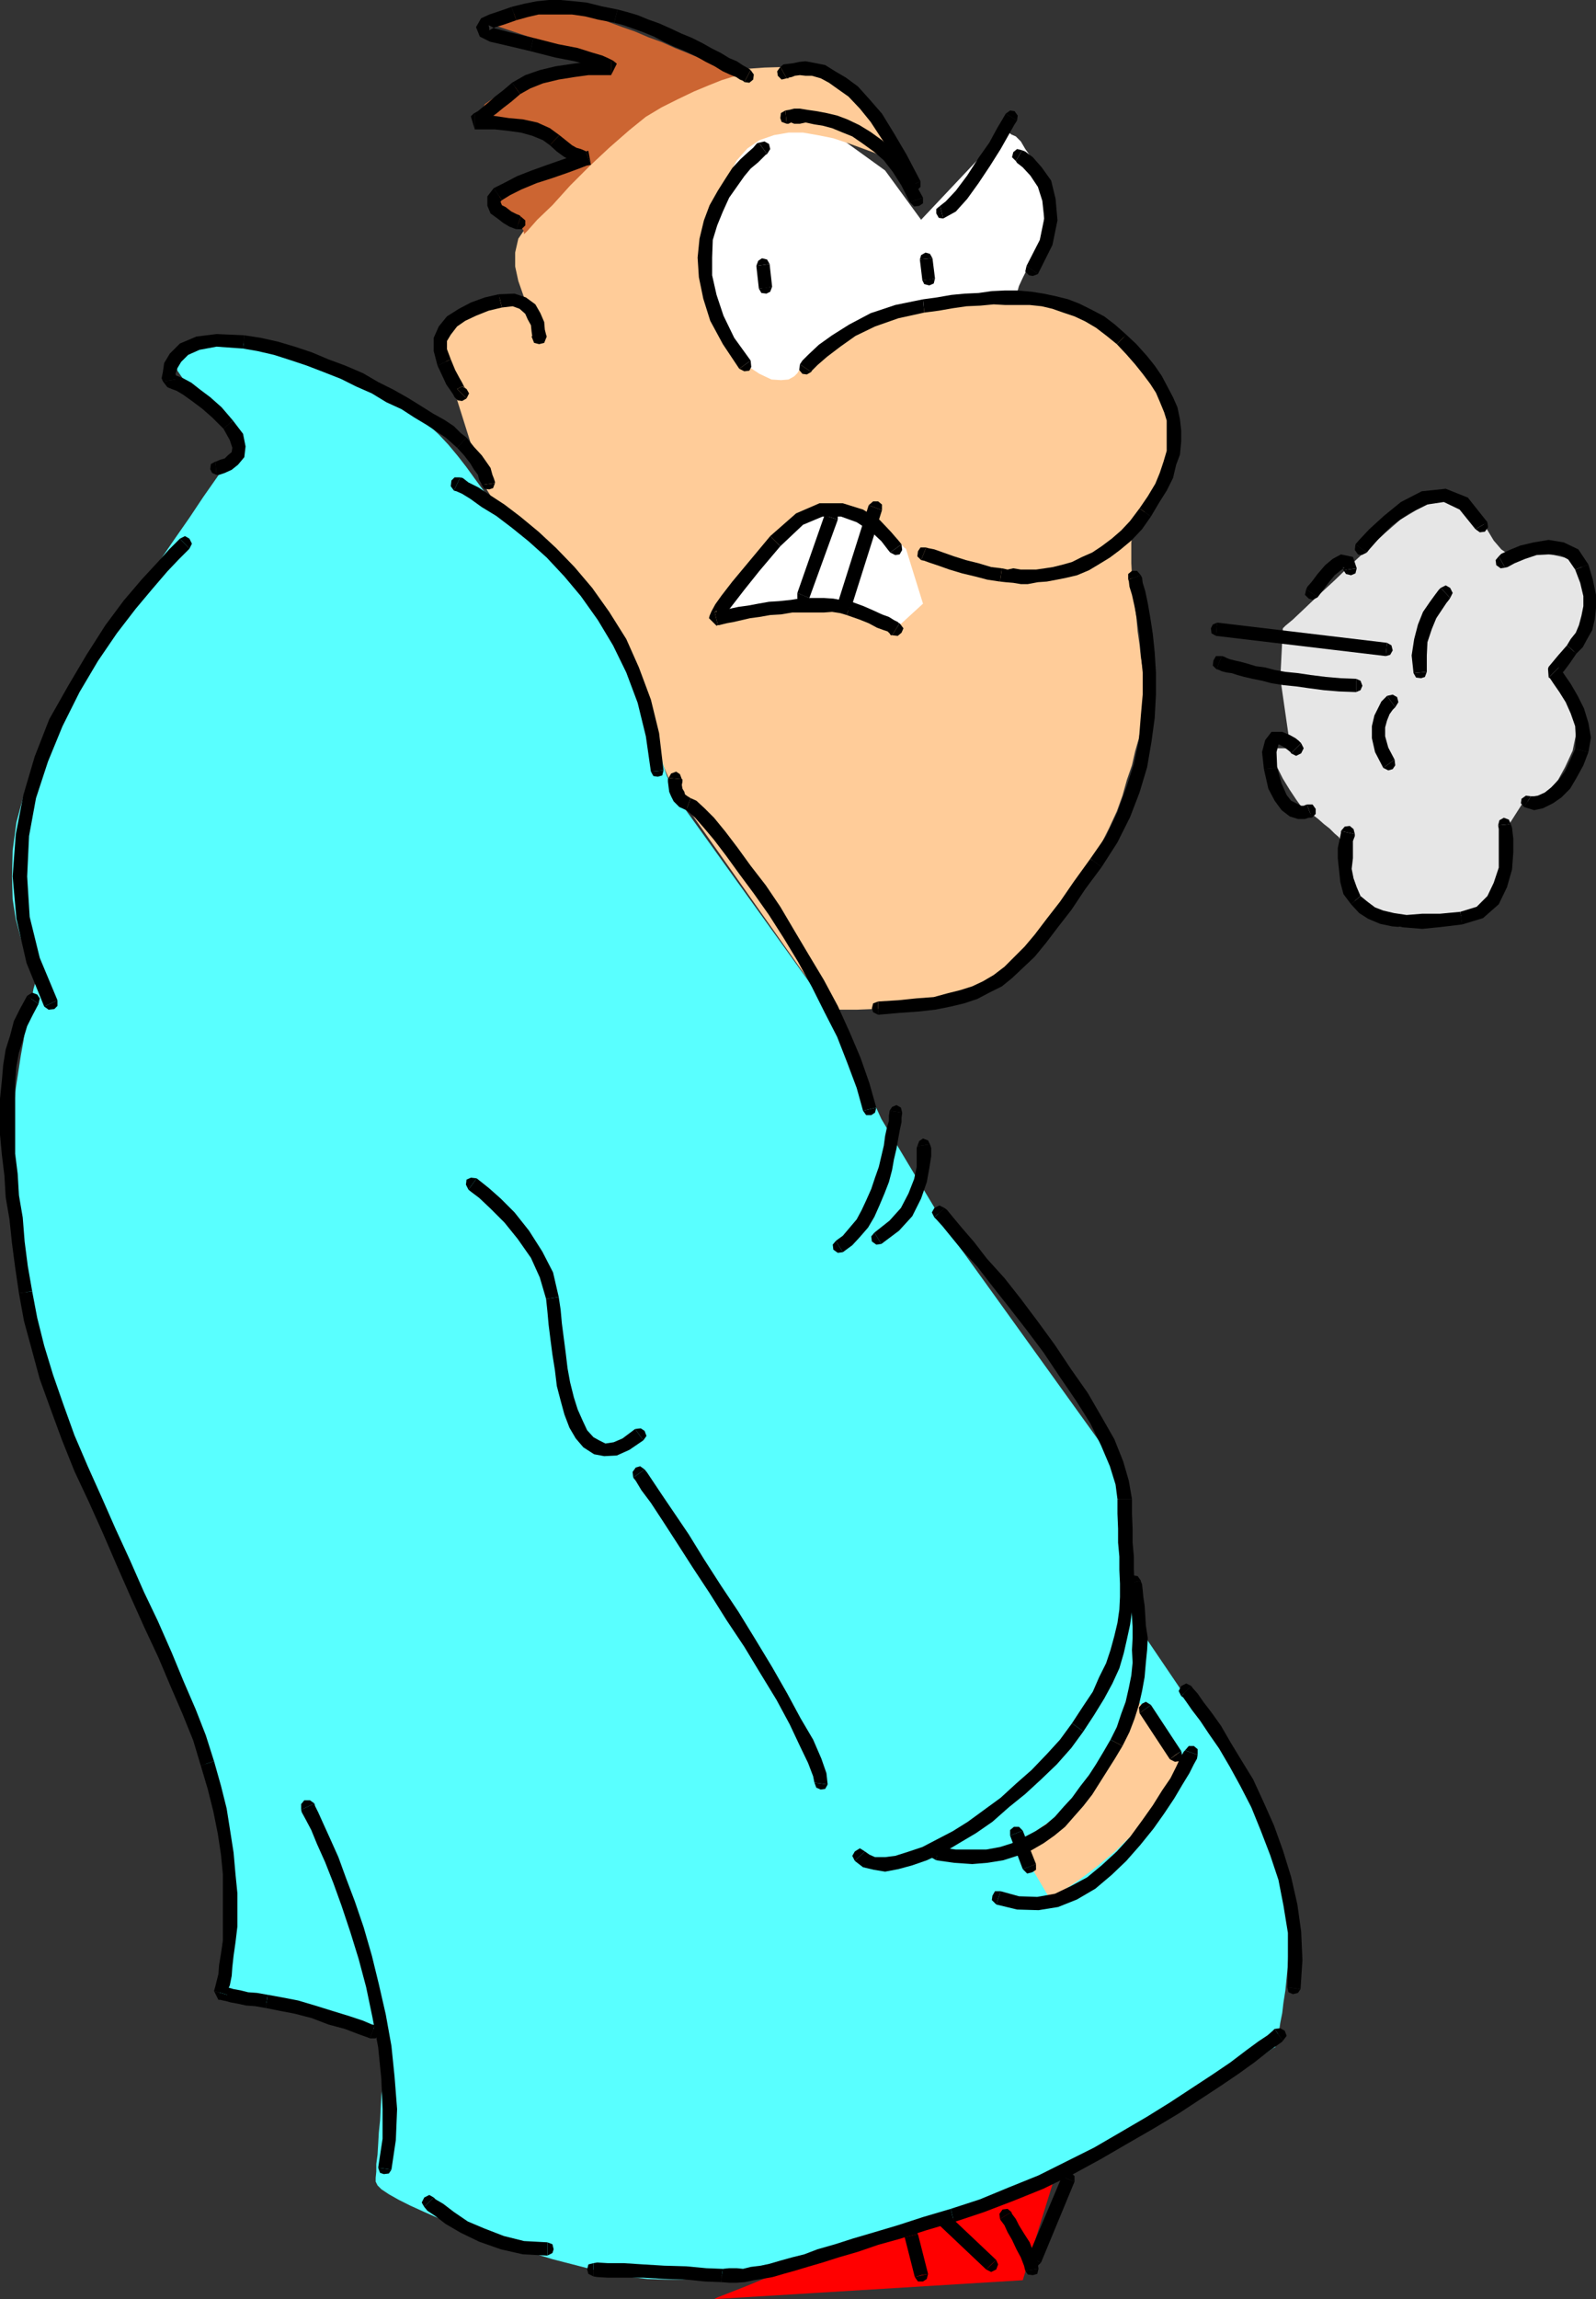 <?xml version="1.0" encoding="UTF-8" standalone="no"?>
<svg
   version="1.0"
   width="108.096mm"
   height="155.668mm"
   id="svg184"
   sodipodi:docname="Angry Man 06.wmf"
   xmlns:inkscape="http://www.inkscape.org/namespaces/inkscape"
   xmlns:sodipodi="http://sodipodi.sourceforge.net/DTD/sodipodi-0.dtd"
   xmlns="http://www.w3.org/2000/svg"
   xmlns:svg="http://www.w3.org/2000/svg">
  <rect width="100%" height="100%" fill="#333333" stroke="none"/>
  <sodipodi:namedview
     id="namedview184"
     pagecolor="#ffffff"
     bordercolor="#000000"
     borderopacity="0.25"
     inkscape:showpageshadow="2"
     inkscape:pageopacity="0.0"
     inkscape:pagecheckerboard="0"
     inkscape:deskcolor="#d1d1d1"
     inkscape:document-units="mm" />
  <defs
     id="defs1">
    <pattern
       id="WMFhbasepattern"
       patternUnits="userSpaceOnUse"
       width="6"
       height="6"
       x="0"
       y="0" />
  </defs>
  <path
     style="fill:#ffffff;fill-opacity:1;fill-rule:evenodd;stroke:none"
     d="m 226.578,43.63 9.212,12.604 21.494,-22.784 h 0.162 l 0.646,0.323 0.808,0.646 1.131,0.485 1.293,1.293 1.131,1.939 1.616,2.262 1.131,3.232 1.131,3.232 0.485,3.393 0.485,3.232 v 2.909 l -0.485,2.747 -0.485,2.747 -1.131,2.262 -0.97,2.262 -1.293,2.424 -1.131,2.262 -0.97,2.101 -0.646,2.262 -0.808,1.939 -0.485,1.454 -0.162,0.808 -0.162,0.485 -53.331,23.915 -30.544,-13.574 1.131,-48.962 30.383,-12.604 z"
     id="path1" />
  <path
     style="fill:#ff0000;fill-opacity:1;fill-rule:evenodd;stroke:none"
     d="m 274.091,543.916 -12.282,39.59 -79.028,4.848 0.97,-0.485 2.909,-1.131 4.525,-1.778 5.818,-2.424 6.949,-2.747 7.596,-3.393 8.081,-3.555 8.727,-3.555 8.565,-4.04 8.081,-3.717 7.757,-3.878 6.949,-3.232 5.98,-3.393 4.363,-3.07 2.909,-2.262 z"
     id="path2" />
  <path
     style="fill:#e6e6e6;fill-opacity:1;fill-rule:evenodd;stroke:none"
     d="m 328.392,160.783 0.646,-0.646 1.939,-1.616 2.909,-2.747 3.555,-3.393 4.04,-3.717 4.363,-4.201 4.363,-4.04 4.363,-4.04 3.879,-3.393 4.04,-2.424 3.555,-1.778 3.555,-0.485 3.394,0.162 2.909,1.293 2.424,2.101 2.101,3.232 1.939,3.232 1.939,2.262 1.616,1.131 1.454,0.646 h 1.293 l 1.131,-0.323 0.646,-0.162 0.162,-0.162 h 0.808 2.263 l 3.394,0.162 3.555,0.808 3.394,1.454 2.586,2.585 1.131,3.717 -0.485,5.333 -1.778,5.171 -1.616,4.04 -1.454,2.909 -1.616,2.101 -0.97,1.293 -0.808,0.646 -0.646,0.323 h -0.162 l 0.323,0.485 0.808,0.808 1.293,1.778 1.293,2.101 1.293,2.585 0.646,3.717 -0.323,3.717 -0.97,4.686 -1.939,4.201 -1.778,3.232 -2.101,2.424 -2.263,1.616 -1.778,0.808 -1.454,0.646 -0.808,0.162 h -0.485 l -5.656,8.888 0.162,0.646 0.808,1.454 0.646,2.424 0.323,2.909 -0.97,3.07 -1.616,3.393 -3.555,3.07 -5.495,3.07 -5.98,1.939 -5.656,1.131 h -4.525 l -3.717,-0.646 -3.232,-1.293 -2.263,-1.778 -1.939,-2.101 -1.293,-2.585 -0.808,-2.424 -0.646,-2.585 -0.323,-2.262 -0.323,-1.939 -0.162,-1.616 -0.162,-1.616 v -0.808 -0.162 l -0.323,-0.162 -0.485,-0.97 -1.131,-0.97 -1.293,-1.293 -1.454,-1.131 -1.454,-1.293 -1.454,-1.131 -1.293,-0.646 -1.293,-0.97 -1.616,-2.262 -1.616,-2.424 -1.778,-2.909 -1.454,-2.909 -1.293,-2.585 -0.97,-1.616 -0.162,-0.646 h 5.818 l -2.586,-17.937 z"
     id="path3" />
  <path
     style="fill:#ffcc99;fill-opacity:1;fill-rule:evenodd;stroke:none"
     d="m 122.339,119.254 -6.626,-21.007 -0.162,-0.646 -0.485,-1.778 -0.646,-2.262 -0.646,-2.747 -0.162,-2.909 0.162,-2.909 0.97,-2.262 1.616,-1.778 2.101,-0.97 2.101,-1.131 1.939,-0.808 1.616,-0.808 1.293,-0.485 0.97,-0.323 0.646,-0.485 h 0.323 l 8.727,4.363 -0.323,-0.646 -0.97,-1.778 -0.97,-2.747 -1.131,-3.232 -0.808,-3.717 v -3.555 l 0.808,-3.555 2.101,-3.07 1.778,-1.616 1.778,-2.101 2.586,-2.585 2.586,-2.909 2.909,-2.909 3.394,-3.393 3.232,-3.393 3.879,-3.393 3.717,-3.232 3.879,-3.393 3.879,-2.909 4.202,-2.585 4.04,-2.262 4.202,-1.616 3.879,-1.293 4.04,-0.646 6.949,-0.485 5.495,-0.162 h 4.04 l 3.232,0.646 3.071,1.293 2.909,2.101 3.394,3.07 3.879,4.525 3.879,4.363 2.747,3.07 1.616,2.262 0.808,1.293 0.485,1.131 0.162,0.646 0.162,0.646 0.323,0.646 -0.323,0.162 -0.97,-0.485 -1.778,-0.808 -1.939,-0.97 -3.071,-1.616 -3.071,-1.131 -3.555,-1.293 -3.879,-1.293 -4.04,-0.808 -3.717,-0.646 h -3.717 l -3.717,0.646 -3.717,1.293 -3.071,2.101 -2.747,3.07 -2.263,4.201 -1.939,4.686 -1.454,4.363 -1.131,4.04 -0.808,3.717 -0.646,3.878 -0.162,3.232 v 3.232 l 0.162,2.909 0.646,2.909 0.646,2.585 1.131,2.424 1.293,2.424 1.131,2.101 1.616,1.778 1.939,1.939 1.939,1.778 3.717,2.424 3.071,1.454 2.424,0.162 1.939,-0.162 1.454,-0.808 0.808,-0.808 0.485,-0.808 v -0.323 l 0.162,-0.162 0.808,-0.646 1.293,-0.97 1.616,-1.293 2.101,-1.293 2.586,-1.778 2.909,-1.616 3.555,-1.778 3.879,-1.778 4.04,-1.454 4.525,-1.454 4.848,-1.293 5.172,-0.97 5.656,-0.646 5.98,-0.162 5.98,0.162 6.141,0.646 5.333,0.97 4.848,1.454 4.363,1.778 3.717,1.778 3.394,2.262 2.747,2.424 2.424,2.262 2.101,2.747 1.778,2.585 1.293,2.747 0.808,2.747 0.808,2.424 0.485,2.585 v 2.262 2.101 l -0.646,4.04 -0.97,3.717 -1.293,3.555 -1.293,3.393 -1.454,3.07 -1.616,2.747 -1.454,2.424 -0.97,1.778 -0.485,1.293 -0.162,1.939 v 2.262 2.909 l 0.162,3.232 0.162,3.393 0.485,3.555 0.485,3.717 0.323,3.555 0.485,3.393 0.323,3.07 0.485,3.07 0.485,2.262 0.162,1.939 0.162,0.97 v 0.485 0.162 0.808 l -0.162,1.616 -0.162,1.778 -0.485,2.262 -0.485,2.585 -0.485,2.909 -0.97,3.393 -0.808,3.555 -1.293,3.717 -1.131,4.04 -1.454,4.04 -1.939,4.201 -2.101,4.201 -2.263,4.201 -2.586,4.201 -2.747,3.878 -2.424,3.878 -2.586,3.393 -2.424,2.909 -2.263,2.909 -2.263,2.262 -2.263,2.424 -2.263,2.101 -2.424,1.616 -2.586,1.616 -2.424,1.293 -2.747,1.293 -2.909,0.808 -2.909,0.808 -3.394,0.646 -3.394,0.646 -6.464,0.97 -5.01,0.323 -4.04,0.162 h -3.232 -1.939 -1.293 l -0.646,-0.162 h -0.162 l -38.463,-54.618 -0.485,-0.646 -0.808,-1.616 -1.293,-2.262 -1.293,-3.07 -1.454,-2.909 -1.131,-3.07 -0.97,-2.747 -0.323,-2.101 -0.323,-1.293 -0.646,-1.616 -0.808,-2.262 -0.97,-2.585 -1.454,-2.909 -1.778,-3.393 -1.939,-3.393 -2.101,-3.717 -2.263,-3.717 -2.263,-3.555 -2.263,-3.555 -2.586,-3.393 -2.424,-3.232 -2.586,-2.747 -2.586,-2.585 -2.263,-2.101 -4.202,-3.555 -3.394,-3.555 -2.424,-3.393 -1.939,-3.07 -1.293,-2.585 -0.808,-2.101 -0.162,-1.293 z"
     id="path4" />
  <path
     style="fill:#ffffff;fill-opacity:1;fill-rule:evenodd;stroke:none"
     d="m 185.69,156.42 0.162,-0.808 1.616,-2.585 2.586,-4.04 3.555,-4.363 4.202,-4.525 4.363,-4.04 4.687,-3.232 4.687,-1.454 h 4.363 l 4.04,0.808 3.232,1.454 3.071,1.778 2.424,1.778 1.616,1.616 1.131,1.293 0.485,0.323 4.363,14.058 -7.596,6.948 -0.162,-0.162 -0.485,-0.485 -0.808,-0.646 -1.293,-0.646 -1.454,-0.808 -1.939,-1.131 -2.263,-0.808 -2.424,-0.97 -3.071,-0.646 -3.071,-0.808 -3.555,-0.485 -3.555,-0.162 -4.202,0.162 -4.687,0.485 -4.848,0.808 z"
     id="path5" />
  <path
     style="fill:#cc6532;fill-opacity:1;fill-rule:evenodd;stroke:none"
     d="m 189.407,19.068 -0.323,-0.323 -0.808,-0.323 -1.778,-0.646 -2.101,-0.808 -2.263,-1.131 -3.071,-0.97 -3.071,-1.293 -3.232,-1.293 -3.232,-1.454 -3.555,-1.293 -3.394,-1.454 -3.232,-1.131 -3.071,-1.131 -2.747,-1.131 -2.586,-0.97 -2.101,-0.646 -3.717,-0.808 h -4.202 l -4.202,0.162 -3.717,0.646 -3.555,0.808 -2.747,0.808 -1.939,0.646 -0.646,0.323 30.544,10.18 -1.293,0.323 -3.879,0.808 -5.01,1.293 -5.656,1.454 -5.818,2.101 -5.172,2.262 -3.717,2.585 -1.293,2.585 0.485,2.101 1.131,1.131 1.293,0.323 2.101,-0.162 h 2.424 2.747 l 2.747,0.646 2.909,1.616 2.424,1.939 1.939,1.616 1.454,0.97 0.808,0.646 0.646,0.646 0.323,0.162 h 0.162 l -1.131,0.162 -2.747,0.808 -3.717,1.616 -4.04,1.454 -3.717,1.939 -2.747,2.101 -0.97,2.262 1.131,2.262 2.424,1.939 1.454,1.616 0.97,0.97 0.646,0.97 0.162,0.646 v 0.162 0.162 l 0.97,-0.97 2.424,-2.747 3.879,-3.717 4.525,-5.009 5.01,-5.009 5.01,-4.686 5.172,-4.525 4.202,-3.393 4.04,-2.424 4.202,-2.101 4.04,-1.939 3.879,-1.616 3.232,-1.293 2.586,-0.808 1.778,-0.485 z"
     id="path6" />
  <path
     style="fill:#59ffff;fill-opacity:1;fill-rule:evenodd;stroke:none"
     d="m 35.716,151.088 0.646,-0.97 2.101,-2.909 2.747,-4.201 3.555,-5.171 3.717,-5.332 3.555,-5.333 3.394,-4.848 2.586,-3.717 1.616,-2.909 0.808,-2.424 v -2.262 l -0.646,-2.101 -1.454,-1.616 -1.616,-1.939 -2.263,-1.939 -2.747,-2.101 -2.747,-2.101 -2.101,-2.262 -1.454,-2.101 -0.485,-2.101 0.808,-1.939 2.424,-1.454 4.202,-0.808 6.303,-0.646 h 3.717 l 3.717,0.646 4.04,0.646 4.04,1.293 4.04,1.293 3.879,1.454 3.879,1.616 3.717,1.616 3.394,1.939 3.232,1.939 3.232,1.778 2.909,1.778 2.263,1.616 2.424,1.454 1.616,1.131 1.293,0.97 2.263,2.101 2.424,2.585 2.424,2.909 2.263,2.909 2.101,2.909 1.778,2.424 1.131,1.454 0.323,0.646 0.485,0.162 0.808,0.808 1.454,1.131 1.939,1.616 2.101,1.939 2.586,2.262 2.909,2.585 2.909,2.747 2.909,3.07 2.909,3.232 2.909,3.232 2.747,3.393 2.747,3.393 2.101,3.555 1.778,3.555 1.616,3.393 1.293,3.393 0.97,3.232 1.293,3.393 0.97,3.232 1.131,3.07 0.97,3.07 1.131,2.585 0.97,2.747 0.97,2.424 0.646,2.262 0.646,1.939 0.646,1.454 0.485,1.454 0.485,0.808 0.162,0.646 v 0.162 l 41.534,57.85 11.636,25.531 17.616,29.41 42.665,59.304 1.778,28.763 4.363,13.412 14.222,21.007 0.162,0.162 0.646,1.131 0.97,1.454 1.293,1.778 1.454,2.424 1.939,2.747 1.616,2.909 2.101,3.07 1.939,3.555 2.101,3.717 1.939,3.555 1.778,3.717 1.454,3.555 1.616,3.555 0.97,3.555 0.808,3.232 0.485,3.07 0.323,3.393 v 3.555 3.393 3.555 l -0.162,3.393 -0.323,3.393 -0.323,3.232 -0.485,3.07 -0.323,2.747 -0.485,2.424 -0.323,2.101 -0.485,1.616 -0.162,1.616 -0.323,0.808 v 0.162 l -0.646,0.323 -1.939,1.293 -3.394,2.262 -4.363,2.747 -5.333,3.07 -6.141,3.393 -6.464,3.878 -7.272,4.04 -7.596,4.201 -7.757,4.04 -7.757,3.878 -7.757,3.878 -7.596,3.393 -7.111,2.909 -6.788,2.262 -5.98,1.778 -5.656,1.131 -5.333,1.454 -5.333,1.293 -5.01,1.293 -4.687,1.293 -4.687,1.293 -4.687,0.97 -4.363,1.131 -4.525,0.808 -4.525,0.646 -4.363,0.323 -4.687,0.485 h -4.363 l -4.687,-0.162 -4.525,-0.485 -4.687,-0.808 -4.848,-1.131 -5.01,-1.293 -5.01,-1.293 -5.333,-1.616 -5.01,-1.616 -5.01,-1.778 -4.848,-1.778 -4.525,-1.616 -4.202,-1.939 -4.04,-1.778 -3.555,-1.616 -2.909,-1.454 -2.586,-1.454 -1.939,-1.293 -0.97,-0.97 -0.485,-0.97 v -0.97 l 0.162,-1.616 v -1.939 l 0.323,-2.424 0.162,-2.747 0.162,-2.909 0.323,-3.07 0.162,-3.232 0.162,-3.07 0.323,-3.232 0.162,-2.909 v -2.747 -2.262 l -0.162,-2.101 -0.323,-1.454 -0.162,-1.131 -0.808,-0.808 -1.454,-0.646 -2.263,-0.808 -2.747,-0.808 -3.232,-0.97 -3.394,-0.646 -3.717,-0.97 -3.717,-0.808 -3.879,-0.646 -3.555,-0.808 -3.394,-0.485 -2.909,-0.646 -2.747,-0.323 -1.778,-0.485 -1.293,-0.162 h -0.485 v -0.485 l 0.485,-1.454 0.162,-2.424 0.485,-3.232 0.162,-3.717 0.162,-4.686 v -5.171 -5.979 l -0.323,-6.302 -0.808,-6.787 -1.131,-7.11 -1.454,-7.272 -2.101,-7.595 -2.586,-7.756 -3.071,-7.756 -3.717,-7.918 -4.363,-8.08 -3.879,-8.403 -3.879,-8.403 -3.717,-8.564 -3.394,-8.564 -3.232,-8.564 -3.071,-8.726 -2.909,-8.564 -2.586,-8.403 -2.263,-8.241 -1.939,-7.918 -1.616,-7.595 -1.293,-7.272 -0.808,-6.787 -0.646,-6.302 v -5.817 l 0.323,-5.494 0.162,-5.009 0.323,-5.171 0.485,-4.525 0.646,-4.201 0.646,-4.201 0.646,-3.555 0.485,-3.555 0.646,-3.07 0.485,-2.585 0.646,-2.424 0.323,-1.778 0.485,-1.616 0.485,-1.131 0.162,-0.646 v -0.162 l -0.162,-0.485 -0.97,-1.293 -0.97,-1.939 -1.293,-2.747 -1.131,-3.555 -1.131,-4.201 -0.808,-5.171 -0.162,-5.656 0.162,-6.787 0.97,-7.272 2.101,-7.756 3.232,-8.888 4.202,-9.695 5.818,-10.342 7.111,-10.827 z"
     id="path7" />
  <path
     style="fill:#ffcc99;fill-opacity:1;fill-rule:evenodd;stroke:none"
     d="m 260.354,471.684 8.404,14.22 0.808,-0.646 2.586,-1.454 3.879,-2.585 4.525,-3.393 4.848,-4.04 4.848,-4.686 4.363,-5.009 3.717,-5.494 2.586,-4.686 1.778,-3.07 0.808,-1.778 0.162,-0.808 h -0.162 l -0.485,0.485 -0.323,0.323 -0.323,0.323 -11.798,-15.028 -0.323,0.97 -1.131,2.101 -1.616,3.232 -1.939,3.878 -2.263,4.201 -2.263,4.201 -2.263,3.555 -2.263,2.747 -2.101,2.262 -2.586,2.101 -2.586,2.101 -2.747,1.939 -2.263,1.616 -1.939,1.293 -1.454,0.808 z"
     id="path8" />
  <path
     style="fill:#000000;fill-opacity:1;fill-rule:evenodd;stroke:none"
     d="m 201.043,28.278 -1.131,0.646 -0.162,1.293 0.323,0.97 1.293,0.485 z"
     id="path9" />
  <path
     style="fill:#000000;fill-opacity:1;fill-rule:evenodd;stroke:none"
     d="m 236.274,50.578 -2.586,-4.686 -2.263,-4.04 -2.747,-3.232 -2.909,-2.747 -2.909,-2.101 -2.909,-1.778 -3.071,-1.454 -2.586,-0.97 -2.747,-0.646 -2.586,-0.485 -2.263,-0.323 -1.939,-0.323 h -1.454 l -1.293,0.323 -0.97,0.162 0.323,3.393 h 0.485 l 0.646,-0.323 0.808,0.323 h 1.454 l 1.454,-0.323 2.263,0.485 2.101,0.323 2.424,0.646 2.747,1.131 2.424,0.97 2.586,1.778 2.909,2.101 2.586,2.262 2.263,2.909 2.263,3.555 2.101,4.201 z"
     id="path10" />
  <path
     style="fill:#000000;fill-opacity:1;fill-rule:evenodd;stroke:none"
     d="m 232.881,51.709 1.131,1.131 1.293,-0.162 0.97,-0.646 v -1.454 z"
     id="path11" />
  <path
     style="fill:#000000;fill-opacity:1;fill-rule:evenodd;stroke:none"
     d="m 260.354,30.864 0.162,-1.293 -0.808,-1.131 -1.131,-0.162 -1.131,0.808 z"
     id="path12" />
  <path
     style="fill:#000000;fill-opacity:1;fill-rule:evenodd;stroke:none"
     d="m 241.446,55.911 3.232,-1.778 2.909,-3.232 2.909,-4.04 2.909,-4.363 2.747,-4.363 2.101,-3.717 1.454,-2.585 0.646,-0.97 -2.909,-1.778 -0.646,1.131 -1.454,2.424 -2.101,3.878 -2.747,3.878 -2.909,4.525 -2.909,3.878 -2.586,2.747 -1.454,1.131 z"
     id="path13" />
  <path
     style="fill:#000000;fill-opacity:1;fill-rule:evenodd;stroke:none"
     d="m 240.638,52.679 -0.97,0.808 v 1.131 l 0.646,1.131 1.131,0.162 z"
     id="path14" />
  <path
     style="fill:#000000;fill-opacity:1;fill-rule:evenodd;stroke:none"
     d="m 261.647,38.459 -1.293,-0.323 -0.97,0.808 -0.323,1.293 0.97,0.97 z"
     id="path15" />
  <path
     style="fill:#000000;fill-opacity:1;fill-rule:evenodd;stroke:none"
     d="m 265.688,70.131 3.717,-7.433 1.293,-6.302 -0.485,-5.494 -1.131,-4.686 -2.424,-3.393 -2.263,-2.585 -1.939,-1.454 -0.808,-0.323 -1.616,2.747 0.323,0.485 1.454,1.131 1.939,2.101 1.939,2.909 1.131,3.555 0.485,4.525 -1.131,5.494 -3.394,6.625 z"
     id="path16" />
  <path
     style="fill:#000000;fill-opacity:1;fill-rule:evenodd;stroke:none"
     d="m 262.779,68.03 -0.323,1.454 0.97,0.97 0.97,0.162 1.293,-0.485 z"
     id="path17" />
  <path
     style="fill:#000000;fill-opacity:1;fill-rule:evenodd;stroke:none"
     d="m 196.357,39.428 0.808,-1.293 -0.323,-1.293 -1.131,-0.646 -1.454,0.323 z"
     id="path18" />
  <path
     style="fill:#000000;fill-opacity:1;fill-rule:evenodd;stroke:none"
     d="m 192.155,92.269 -4.202,-5.817 -2.747,-5.656 -1.778,-5.333 -1.131,-5.009 v -4.525 l 0.162,-4.525 1.131,-3.717 1.454,-3.555 1.616,-3.555 1.939,-2.747 1.939,-2.747 1.616,-1.939 1.939,-1.616 1.293,-1.293 0.646,-0.646 0.323,-0.162 -2.101,-2.909 -0.485,0.162 -0.97,1.131 -1.293,1.131 -1.939,1.778 -2.101,2.262 -1.778,2.747 -1.939,3.07 -2.101,3.717 -1.454,3.878 -1.131,4.686 -0.485,4.848 0.323,5.009 1.131,5.494 1.778,5.656 3.232,5.979 4.202,6.302 z"
     id="path19" />
  <path
     style="fill:#000000;fill-opacity:1;fill-rule:evenodd;stroke:none"
     d="m 189.246,94.369 1.293,0.646 1.293,-0.162 0.485,-0.97 -0.162,-1.616 z"
     id="path20" />
  <path
     style="fill:#000000;fill-opacity:1;fill-rule:evenodd;stroke:none"
     d="m 197.003,67.545 -0.646,-1.131 -1.293,-0.323 -0.97,0.646 -0.485,1.293 z"
     id="path21" />
  <path
     style="fill:#000000;fill-opacity:1;fill-rule:evenodd;stroke:none"
     d="m 196.034,73.686 1.616,-0.323 -0.646,-5.817 -3.394,0.485 0.646,5.817 z"
     id="path22" />
  <path
     style="fill:#000000;fill-opacity:1;fill-rule:evenodd;stroke:none"
     d="m 194.256,73.847 0.646,1.131 1.293,0.162 0.97,-0.485 0.485,-1.293 z"
     id="path23" />
  <path
     style="fill:#000000;fill-opacity:1;fill-rule:evenodd;stroke:none"
     d="m 238.699,66.091 -0.646,-1.131 -1.131,-0.323 -1.131,0.646 -0.323,1.131 z"
     id="path24" />
  <path
     style="fill:#000000;fill-opacity:1;fill-rule:evenodd;stroke:none"
     d="m 237.729,71.585 1.616,-0.323 -0.646,-5.171 -3.232,0.323 0.646,5.333 z"
     id="path25" />
  <path
     style="fill:#000000;fill-opacity:1;fill-rule:evenodd;stroke:none"
     d="m 236.113,71.746 0.485,0.97 1.293,0.323 1.131,-0.485 0.323,-1.293 z"
     id="path26" />
  <path
     style="fill:#000000;fill-opacity:1;fill-rule:evenodd;stroke:none"
     d="m 199.751,17.129 -0.808,1.131 0.162,1.131 0.97,0.97 1.293,-0.323 z"
     id="path27" />
  <path
     style="fill:#000000;fill-opacity:1;fill-rule:evenodd;stroke:none"
     d="m 235.628,46.377 -3.555,-6.787 -3.232,-5.494 -3.071,-5.009 -3.232,-3.717 -2.909,-3.232 -3.071,-2.262 -2.747,-1.616 -2.586,-1.616 -2.424,-0.485 -2.586,-0.485 -1.616,0.162 -1.454,0.323 -1.293,0.162 -1.293,0.162 -0.808,0.646 1.616,2.909 h 0.485 v -0.162 l 0.808,-0.162 0.808,-0.323 1.293,-0.162 1.454,0.162 h 1.616 l 2.263,0.646 2.101,1.131 2.263,1.616 2.747,1.939 2.909,3.07 2.747,3.393 3.071,4.686 3.232,5.333 3.071,6.787 z"
     id="path28" />
  <path
     style="fill:#000000;fill-opacity:1;fill-rule:evenodd;stroke:none"
     d="m 232.234,47.993 1.131,0.808 1.454,-0.162 0.808,-0.808 v -1.454 z"
     id="path29" />
  <path
     style="fill:#000000;fill-opacity:1;fill-rule:evenodd;stroke:none"
     d="m 204.76,93.238 -0.162,1.454 0.808,0.97 1.131,0.162 1.131,-0.646 z"
     id="path30" />
  <path
     style="fill:#000000;fill-opacity:1;fill-rule:evenodd;stroke:none"
     d="m 236.274,76.594 -7.111,1.454 -6.303,2.101 -5.495,2.909 -4.363,2.747 -3.394,2.424 -2.747,2.585 -1.454,1.454 -0.646,0.97 2.909,1.939 0.162,-0.323 1.454,-1.454 2.424,-2.101 3.394,-2.585 3.879,-2.747 5.01,-2.424 5.98,-2.101 6.626,-1.454 z"
     id="path31" />
  <path
     style="fill:#000000;fill-opacity:1;fill-rule:evenodd;stroke:none"
     d="m 288.313,85.643 -2.909,-2.585 -2.747,-2.101 -3.071,-1.616 -3.232,-1.616 -2.909,-1.131 -3.232,-0.808 -3.071,-0.646 -3.071,-0.485 -3.555,-0.323 h -3.232 l -3.394,0.162 -3.394,0.485 -3.555,0.162 -3.394,0.323 -3.717,0.646 -3.555,0.485 0.323,3.393 3.717,-0.485 3.717,-0.646 3.394,-0.485 3.555,-0.162 3.394,-0.323 2.909,0.162 h 3.232 3.071 l 3.071,0.323 2.747,0.646 2.747,0.97 2.909,0.97 2.747,1.293 2.747,1.616 2.747,2.101 2.586,2.101 z"
     id="path32" />
  <path
     style="fill:#000000;fill-opacity:1;fill-rule:evenodd;stroke:none"
     d="m 294.616,132.182 2.101,-3.555 1.939,-3.07 1.616,-3.232 0.808,-3.393 0.97,-2.585 0.323,-3.393 v -2.747 l -0.323,-2.909 -0.646,-3.07 -1.131,-2.585 -1.454,-2.747 -1.454,-2.747 -1.778,-2.585 -1.939,-2.424 -2.747,-3.07 -2.586,-2.424 -2.424,2.424 2.424,2.585 2.263,2.585 1.939,2.424 1.939,2.585 1.454,2.262 0.97,2.262 1.131,2.747 0.646,2.101 v 2.585 2.747 2.424 l -0.808,2.747 -0.97,2.909 -1.131,2.747 -1.939,3.232 -2.101,3.07 z"
     id="path33" />
  <path
     style="fill:#000000;fill-opacity:1;fill-rule:evenodd;stroke:none"
     d="m 255.991,148.825 1.454,0.162 1.939,0.162 1.939,0.323 h 1.778 l 2.586,-0.485 2.263,-0.162 2.586,-0.485 2.424,-0.485 2.747,-0.646 3.071,-1.293 2.424,-1.454 2.909,-1.778 2.586,-1.939 2.909,-2.424 2.747,-2.909 2.263,-3.232 -2.909,-2.101 -2.424,3.232 -2.263,2.424 -2.424,2.101 -2.586,1.939 -2.424,1.616 -2.586,1.131 -2.586,1.293 -2.263,0.646 -2.586,0.646 -2.101,0.323 -2.263,0.323 h -2.101 -1.778 l -1.939,-0.323 -1.454,0.323 -1.454,-0.323 z"
     id="path34" />
  <path
     style="fill:#000000;fill-opacity:1;fill-rule:evenodd;stroke:none"
     d="m 235.79,143.331 0.808,0.162 1.293,0.485 2.424,0.808 2.747,0.97 3.232,0.97 3.394,0.808 3.071,0.808 3.232,0.485 0.485,-3.393 -2.747,-0.323 -3.232,-0.97 -3.232,-0.808 -3.071,-0.97 -2.747,-0.97 -2.263,-0.808 -1.616,-0.323 -0.485,-0.162 z"
     id="path35" />
  <path
     style="fill:#000000;fill-opacity:1;fill-rule:evenodd;stroke:none"
     d="m 237.083,140.1 h -1.454 l -0.646,0.97 -0.162,1.293 0.97,0.97 z"
     id="path36" />
  <path
     style="fill:#000000;fill-opacity:1;fill-rule:evenodd;stroke:none"
     d="m 227.871,141.392 1.293,0.646 1.131,-0.162 0.646,-1.131 -0.162,-1.454 z"
     id="path37" />
  <path
     style="fill:#000000;fill-opacity:1;fill-rule:evenodd;stroke:none"
     d="m 199.751,139.776 5.818,-5.494 5.01,-2.101 h 4.687 l 4.04,1.454 3.717,2.424 2.586,2.424 1.616,2.101 0.646,0.808 2.909,-2.101 -0.646,-0.808 -2.101,-2.424 -2.909,-3.07 -4.202,-2.585 -5.172,-1.616 h -5.98 l -5.98,2.585 -6.626,5.817 z"
     id="path38" />
  <path
     style="fill:#000000;fill-opacity:1;fill-rule:evenodd;stroke:none"
     d="m 182.943,156.582 0.485,-0.162 1.778,1.778 -0.162,0.323 v -0.485 l 0.97,-1.293 1.778,-2.262 2.747,-3.555 3.879,-4.848 5.333,-6.302 -2.586,-2.585 -5.656,6.787 -4.04,4.848 -2.747,3.555 -1.616,2.262 -0.97,1.778 -0.485,1.131 -0.162,0.646 1.939,1.939 0.323,-0.162 z"
     id="path39" />
  <path
     style="fill:#000000;fill-opacity:1;fill-rule:evenodd;stroke:none"
     d="m 218.013,153.996 -2.101,-0.323 -2.586,-0.485 -2.424,-0.162 h -2.747 -2.747 l -2.909,0.485 -3.071,0.323 -2.586,0.162 -2.747,0.485 -2.586,0.485 -2.424,0.323 -2.263,0.485 -1.616,0.485 -1.131,0.162 -0.97,0.162 h -0.162 l 0.808,3.393 h 0.323 l 0.646,-0.162 1.293,-0.323 1.778,-0.323 2.101,-0.485 2.101,-0.485 2.424,-0.323 2.747,-0.485 2.747,-0.162 2.909,-0.485 h 2.586 2.747 2.747 l 2.101,-0.162 2.101,0.323 1.616,0.485 z"
     id="path40" />
  <path
     style="fill:#000000;fill-opacity:1;fill-rule:evenodd;stroke:none"
     d="m 230.295,159.49 h -0.162 l -0.323,-0.323 -0.97,-0.485 -1.293,-0.808 -1.778,-0.646 -2.101,-0.97 -2.586,-1.131 -3.071,-1.131 -1.293,3.393 3.232,1.131 2.424,0.97 2.101,1.131 1.778,0.646 0.97,0.323 0.485,0.485 0.323,0.485 h 0.323 z"
     id="path41" />
  <path
     style="fill:#000000;fill-opacity:1;fill-rule:evenodd;stroke:none"
     d="m 228.356,162.561 1.454,0.162 0.97,-0.808 0.485,-1.131 -0.97,-1.293 z"
     id="path42" />
  <path
     style="fill:#000000;fill-opacity:1;fill-rule:evenodd;stroke:none"
     d="m 225.77,130.566 v -1.454 l -0.97,-0.808 h -1.293 l -1.131,0.97 z"
     id="path43" />
  <path
     style="fill:#000000;fill-opacity:1;fill-rule:evenodd;stroke:none"
     d="m 216.073,154.966 1.778,0.646 7.919,-25.047 -3.394,-1.293 -7.919,25.047 z"
     id="path44" />
  <path
     style="fill:#000000;fill-opacity:1;fill-rule:evenodd;stroke:none"
     d="m 214.457,154.32 v 1.454 l 0.97,0.646 1.293,0.162 1.131,-0.97 z"
     id="path45" />
  <path
     style="fill:#000000;fill-opacity:1;fill-rule:evenodd;stroke:none"
     d="m 214.457,132.989 v -1.454 l -1.131,-0.808 h -1.131 l -1.131,1.131 z"
     id="path46" />
  <path
     style="fill:#000000;fill-opacity:1;fill-rule:evenodd;stroke:none"
     d="m 205.569,152.38 1.616,0.646 7.272,-20.037 -3.394,-1.131 -6.949,19.876 z"
     id="path47" />
  <path
     style="fill:#000000;fill-opacity:1;fill-rule:evenodd;stroke:none"
     d="m 204.114,151.734 v 1.454 l 0.808,0.646 1.293,0.162 0.97,-0.97 z"
     id="path48" />
  <path
     style="fill:#000000;fill-opacity:1;fill-rule:evenodd;stroke:none"
     d="m 292.03,147.21 -0.97,-1.131 h -1.293 l -0.97,0.808 v 1.454 z"
     id="path49" />
  <path
     style="fill:#000000;fill-opacity:1;fill-rule:evenodd;stroke:none"
     d="m 282.01,221.865 4.04,-6.302 3.232,-6.464 2.424,-6.302 1.939,-6.464 1.131,-6.625 0.808,-5.979 0.323,-5.979 v -5.656 l -0.323,-5.171 -0.485,-4.686 -0.646,-4.201 -0.646,-3.717 -0.646,-3.07 -0.646,-2.101 -0.162,-1.293 -0.323,-0.646 -3.232,1.131 0.162,0.323 0.162,1.454 0.646,2.101 0.646,2.909 0.646,3.393 0.646,4.201 0.323,4.525 0.485,4.848 v 5.656 l -0.485,5.494 -0.485,6.14 -1.293,6.14 -1.939,5.979 -2.263,6.302 -2.909,6.14 -4.04,5.817 z"
     id="path50" />
  <path
     style="fill:#000000;fill-opacity:1;fill-rule:evenodd;stroke:none"
     d="m 224.8,259.677 5.495,-0.485 4.687,-0.323 4.363,-0.485 4.04,-0.808 3.394,-0.808 3.394,-1.131 3.071,-1.616 3.232,-1.616 2.586,-2.101 2.747,-2.585 3.071,-2.909 2.909,-3.555 3.071,-4.04 3.394,-4.363 3.555,-5.332 4.202,-5.656 -2.909,-2.101 -4.202,5.817 -3.555,5.171 -3.394,4.363 -3.071,4.04 -2.586,3.07 -2.909,2.909 -2.263,2.262 -2.747,2.101 -2.747,1.616 -2.747,1.293 -3.071,0.97 -3.232,0.808 -3.555,0.97 -4.363,0.323 -4.687,0.485 -5.172,0.323 z"
     id="path51" />
  <path
     style="fill:#000000;fill-opacity:1;fill-rule:evenodd;stroke:none"
     d="m 224.8,256.284 -1.293,0.485 -0.323,1.293 0.323,0.97 1.293,0.646 z"
     id="path52" />
  <path
     style="fill:#000000;fill-opacity:1;fill-rule:evenodd;stroke:none"
     d="m 311.585,159.329 -1.131,0.485 -0.485,0.97 0.162,1.293 1.131,0.646 z"
     id="path53" />
  <path
     style="fill:#000000;fill-opacity:1;fill-rule:evenodd;stroke:none"
     d="m 354.897,166.277 0.162,-1.778 -43.473,-5.171 -0.323,3.393 43.473,5.171 z"
     id="path54" />
  <path
     style="fill:#000000;fill-opacity:1;fill-rule:evenodd;stroke:none"
     d="m 354.735,167.893 1.131,-0.323 0.646,-1.131 -0.323,-1.293 -1.131,-0.646 z"
     id="path55" />
  <path
     style="fill:#000000;fill-opacity:1;fill-rule:evenodd;stroke:none"
     d="m 312.716,167.893 h -1.454 l -0.646,1.131 -0.162,1.293 0.97,0.97 z"
     id="path56" />
  <path
     style="fill:#000000;fill-opacity:1;fill-rule:evenodd;stroke:none"
     d="m 347.139,173.71 -4.04,-0.162 -3.717,-0.323 -3.879,-0.485 -3.232,-0.485 -3.232,-0.323 -2.747,-0.485 -2.424,-0.646 -2.424,-0.323 -2.101,-0.646 -1.778,-0.485 -1.454,-0.323 -1.293,-0.323 -0.808,-0.323 -0.646,-0.323 -0.485,-0.162 h -0.162 l -1.293,3.393 h 0.162 l 0.485,0.162 0.646,0.323 1.293,0.323 1.293,0.162 1.454,0.485 1.778,0.485 2.101,0.485 2.424,0.485 2.424,0.646 3.071,0.485 3.232,0.323 3.394,0.485 3.717,0.485 3.879,0.323 4.363,0.162 z"
     id="path57" />
  <path
     style="fill:#000000;fill-opacity:1;fill-rule:evenodd;stroke:none"
     d="m 347.139,177.104 1.131,-0.485 0.485,-1.131 -0.485,-1.293 -1.131,-0.485 z"
     id="path58" />
  <path
     style="fill:#000000;fill-opacity:1;fill-rule:evenodd;stroke:none"
     d="m 371.219,153.027 0.646,-1.293 -0.646,-1.293 -1.131,-0.646 -1.293,0.646 z"
     id="path59" />
  <path
     style="fill:#000000;fill-opacity:1;fill-rule:evenodd;stroke:none"
     d="m 365.24,171.933 v -4.201 l 0.162,-3.393 1.131,-3.393 1.131,-2.747 1.293,-1.939 1.293,-1.939 0.646,-0.808 0.323,-0.485 -2.424,-2.585 -0.485,0.485 -0.97,1.293 -1.293,1.778 -1.778,2.585 -1.293,3.232 -0.97,3.717 -0.646,4.201 0.485,4.525 z"
     id="path60" />
  <path
     style="fill:#000000;fill-opacity:1;fill-rule:evenodd;stroke:none"
     d="m 361.846,172.256 0.646,1.131 1.293,0.162 0.97,-0.323 0.485,-1.293 z"
     id="path61" />
  <path
     style="fill:#000000;fill-opacity:1;fill-rule:evenodd;stroke:none"
     d="m 357.159,180.982 0.808,-1.293 -0.323,-1.293 -1.131,-0.646 -1.454,0.323 z"
     id="path62" />
  <path
     style="fill:#000000;fill-opacity:1;fill-rule:evenodd;stroke:none"
     d="m 356.998,194.394 -1.616,-3.07 -0.808,-2.909 v -2.262 l 0.485,-1.778 0.646,-1.616 0.808,-1.131 0.646,-0.646 -2.101,-2.909 -0.323,0.323 -1.131,1.131 -0.808,1.616 -0.97,1.939 -0.646,2.747 v 3.07 l 0.808,3.555 2.101,4.04 z"
     id="path63" />
  <path
     style="fill:#000000;fill-opacity:1;fill-rule:evenodd;stroke:none"
     d="m 354.089,196.495 1.293,0.646 1.131,-0.323 0.646,-0.97 -0.162,-1.454 z"
     id="path64" />
  <path
     style="fill:#000000;fill-opacity:1;fill-rule:evenodd;stroke:none"
     d="m 330.493,192.778 1.293,0.646 1.293,-0.646 0.646,-1.293 -0.646,-1.293 z"
     id="path65" />
  <path
     style="fill:#000000;fill-opacity:1;fill-rule:evenodd;stroke:none"
     d="m 326.938,196.495 -0.162,-4.04 0.485,-1.939 h 0.162 l 0.97,0.485 1.131,0.808 0.808,0.646 0.162,0.323 2.586,-2.585 -0.646,-0.646 -0.808,-0.646 -1.454,-0.808 -1.939,-0.808 h -2.747 l -1.616,2.101 -0.808,3.07 0.485,4.363 z"
     id="path66" />
  <path
     style="fill:#000000;fill-opacity:1;fill-rule:evenodd;stroke:none"
     d="m 334.534,205.867 -0.808,0.323 h -0.646 l -1.293,-0.646 -1.293,-0.646 -1.131,-1.454 -1.293,-2.909 -1.131,-4.04 -3.394,0.323 1.131,5.009 1.616,3.07 1.778,2.424 2.101,1.616 2.101,0.646 h 1.778 l 0.97,-0.323 h 0.808 z"
     id="path67" />
  <path
     style="fill:#000000;fill-opacity:1;fill-rule:evenodd;stroke:none"
     d="m 335.827,209.261 0.97,-0.97 v -1.293 l -0.808,-1.131 h -1.454 z"
     id="path68" />
  <path
     style="fill:#000000;fill-opacity:1;fill-rule:evenodd;stroke:none"
     d="m 334.372,150.765 -0.323,1.454 0.97,0.97 0.97,0.323 1.293,-0.646 z"
     id="path69" />
  <path
     style="fill:#000000;fill-opacity:1;fill-rule:evenodd;stroke:none"
     d="m 347.301,145.432 -0.97,-2.909 -3.071,-0.646 -2.101,1.131 -1.939,1.616 -1.939,2.262 -1.454,1.939 -1.131,1.293 -0.323,0.646 2.909,2.101 0.485,-0.646 0.97,-1.293 1.454,-1.939 1.454,-1.778 1.616,-1.293 0.97,-0.646 -0.485,-0.162 0.162,0.808 z"
     id="path70" />
  <path
     style="fill:#000000;fill-opacity:1;fill-rule:evenodd;stroke:none"
     d="m 343.907,145.917 0.646,0.97 1.293,0.323 1.131,-0.485 0.323,-1.293 z"
     id="path71" />
  <path
     style="fill:#000000;fill-opacity:1;fill-rule:evenodd;stroke:none"
     d="m 346.978,139.292 -0.162,1.454 0.808,1.131 0.97,0.162 1.293,-0.646 z"
     id="path72" />
  <path
     style="fill:#000000;fill-opacity:1;fill-rule:evenodd;stroke:none"
     d="m 380.754,133.636 -5.01,-6.302 -5.656,-2.262 -6.141,0.646 -5.333,2.747 -4.363,3.555 -3.717,3.393 -2.586,2.747 -0.97,1.131 2.909,2.101 0.646,-0.808 2.424,-2.747 3.394,-3.393 4.363,-3.07 4.525,-2.262 4.363,-0.646 4.04,1.939 4.04,5.009 z"
     id="path73" />
  <path
     style="fill:#000000;fill-opacity:1;fill-rule:evenodd;stroke:none"
     d="m 377.684,135.413 1.131,0.808 1.293,-0.162 0.808,-1.131 -0.162,-1.293 z"
     id="path74" />
  <path
     style="fill:#000000;fill-opacity:1;fill-rule:evenodd;stroke:none"
     d="m 383.663,142.362 -0.808,0.97 0.162,1.293 1.131,0.808 1.131,-0.162 z"
     id="path75" />
  <path
     style="fill:#000000;fill-opacity:1;fill-rule:evenodd;stroke:none"
     d="m 406.612,144.462 -2.586,-3.878 -3.717,-1.778 -3.879,-0.646 -3.879,0.646 -3.394,0.808 -2.747,1.131 -2.101,0.97 -0.646,0.646 1.616,2.909 0.646,-0.162 1.778,-0.97 2.747,-1.131 2.909,-0.97 3.071,-0.162 2.909,0.162 2.101,1.131 1.778,2.585 z"
     id="path76" />
  <path
     style="fill:#000000;fill-opacity:1;fill-rule:evenodd;stroke:none"
     d="m 403.541,167.247 1.616,-1.616 1.131,-2.101 1.293,-2.262 0.646,-2.747 0.323,-2.909 v -3.393 l -0.808,-3.878 -1.131,-3.878 -3.394,1.293 1.293,3.393 0.808,3.393 v 2.585 l -0.485,2.424 -0.646,2.424 -0.808,1.939 -1.293,1.616 -0.97,1.616 z"
     id="path77" />
  <path
     style="fill:#000000;fill-opacity:1;fill-rule:evenodd;stroke:none"
     d="m 399.016,170.802 0.162,2.424 0.162,-0.485 0.97,-0.97 1.454,-1.939 1.778,-2.585 -2.424,-2.101 -2.263,2.585 -1.616,1.939 -0.808,0.97 -0.162,0.485 0.162,2.262 z"
     id="path78" />
  <path
     style="fill:#000000;fill-opacity:1;fill-rule:evenodd;stroke:none"
     d="m 406.612,192.455 0.646,-3.717 -0.646,-3.717 -1.131,-3.717 -1.616,-3.232 -1.778,-3.07 -1.454,-2.101 -0.97,-1.454 -0.646,-0.646 -2.586,2.585 0.323,0.162 0.97,1.454 1.454,2.101 1.616,2.585 1.293,2.909 1.131,3.232 0.162,2.909 -0.162,2.909 z"
     id="path79" />
  <path
     style="fill:#000000;fill-opacity:1;fill-rule:evenodd;stroke:none"
     d="m 390.128,206.513 2.586,0.808 2.263,-0.485 2.586,-1.293 2.101,-1.454 2.263,-2.262 1.616,-2.747 1.778,-3.232 1.293,-3.393 -3.394,-0.808 -1.293,2.909 -1.293,2.747 -1.616,2.262 -1.939,1.939 -1.616,1.293 -1.778,0.808 -0.97,0.162 h -0.808 z"
     id="path80" />
  <path
     style="fill:#000000;fill-opacity:1;fill-rule:evenodd;stroke:none"
     d="m 391.905,203.766 -1.293,-0.162 -1.131,0.808 -0.162,1.131 0.808,0.97 z"
     id="path81" />
  <path
     style="fill:#000000;fill-opacity:1;fill-rule:evenodd;stroke:none"
     d="m 386.734,210.876 -0.485,-1.131 -1.293,-0.485 -1.131,0.646 -0.323,1.293 z"
     id="path82" />
  <path
     style="fill:#000000;fill-opacity:1;fill-rule:evenodd;stroke:none"
     d="m 374.29,236.569 5.333,-1.616 4.04,-3.555 2.101,-4.363 1.293,-4.525 0.323,-4.363 v -3.555 l -0.323,-2.747 -0.323,-0.97 -3.232,0.323 0.162,0.97 v 2.424 3.555 3.878 l -1.293,3.878 -1.616,3.393 -2.747,2.747 -4.202,1.293 z"
     id="path83" />
  <path
     style="fill:#000000;fill-opacity:1;fill-rule:evenodd;stroke:none"
     d="m 345.846,231.398 2.101,2.262 2.263,1.454 3.071,1.293 3.071,0.646 3.717,0.323 4.04,0.323 4.848,-0.485 5.333,-0.646 -0.485,-3.232 -5.172,0.485 h -4.525 l -4.04,0.323 -3.232,-0.485 -2.747,-0.646 -2.101,-0.808 -1.939,-1.454 -1.778,-1.454 z"
     id="path84" />
  <path
     style="fill:#000000;fill-opacity:1;fill-rule:evenodd;stroke:none"
     d="m 343.261,212.654 v 0.485 l -0.323,1.616 -0.485,2.262 v 2.585 l 0.323,3.07 0.323,3.07 0.808,3.07 1.939,2.585 2.424,-2.101 -0.97,-2.262 -0.808,-2.262 -0.485,-2.424 0.323,-2.747 v -2.585 -1.778 l 0.485,-1.293 v -0.485 z"
     id="path85" />
  <path
     style="fill:#000000;fill-opacity:1;fill-rule:evenodd;stroke:none"
     d="m 346.816,213.462 -0.323,-1.293 -0.97,-0.808 -1.293,0.162 -0.97,1.131 z"
     id="path86" />
  <path
     style="fill:#000000;fill-opacity:1;fill-rule:evenodd;stroke:none"
     d="m 190.539,21.007 1.293,0.162 0.97,-0.808 0.162,-1.293 -0.808,-1.131 z"
     id="path87" />
  <path
     style="fill:#000000;fill-opacity:1;fill-rule:evenodd;stroke:none"
     d="m 157.247,5.817 2.424,0.646 2.263,0.808 2.747,0.97 2.747,1.131 2.424,1.293 2.747,1.293 2.747,1.131 2.747,1.293 2.586,1.454 2.263,1.131 2.101,1.293 1.778,0.808 1.616,0.646 0.97,0.646 0.808,0.323 0.323,0.323 1.616,-3.07 -0.162,-0.162 -0.808,-0.485 -1.131,-0.646 -1.454,-0.97 -1.939,-0.808 -2.101,-1.293 -2.263,-1.131 -2.586,-1.454 -2.586,-1.293 -2.747,-1.131 -2.747,-1.293 -2.909,-1.293 -2.747,-0.97 -2.747,-1.131 -2.747,-0.808 -2.424,-0.646 z"
     id="path88" />
  <path
     style="fill:#000000;fill-opacity:1;fill-rule:evenodd;stroke:none"
     d="m 132.197,5.171 2.909,-0.808 2.747,-0.646 h 2.586 3.071 2.909 l 3.394,0.485 3.232,0.808 4.202,0.808 0.808,-3.393 L 154.015,1.616 150.136,0.646 146.904,0.323 143.51,0 h -3.071 l -3.071,0.323 -3.232,0.646 -3.232,0.808 z"
     id="path89" />
  <path
     style="fill:#000000;fill-opacity:1;fill-rule:evenodd;stroke:none"
     d="m 136.561,9.695 -6.141,-1.454 -3.717,-0.97 -1.616,-0.808 0.162,0.808 v 0.485 l 1.131,-0.646 2.586,-0.808 3.232,-1.131 -1.293,-3.393 -3.232,1.131 -2.424,0.808 -2.101,0.97 -1.293,2.262 0.97,2.424 2.586,1.293 4.202,0.97 6.141,1.454 z"
     id="path90" />
  <path
     style="fill:#000000;fill-opacity:1;fill-rule:evenodd;stroke:none"
     d="m 156.439,19.229 1.454,-2.909 -0.162,-0.162 -0.808,-0.646 -1.293,-0.646 -1.454,-0.646 -2.747,-0.808 -3.555,-1.131 -5.01,-0.97 -6.303,-1.616 -0.808,3.393 6.303,1.616 5.01,0.97 3.555,0.97 2.263,0.808 1.454,0.808 0.808,0.162 v 0.162 l -0.162,-0.162 1.454,-2.909 z"
     id="path91" />
  <path
     style="fill:#000000;fill-opacity:1;fill-rule:evenodd;stroke:none"
     d="m 133.167,24.077 2.586,-1.454 3.232,-1.293 4.04,-0.97 4.04,-0.646 3.555,-0.485 h 2.909 2.101 0.808 v -3.717 h -0.808 -2.101 l -3.394,0.323 -3.555,0.485 -4.363,0.646 -4.04,0.97 -3.717,1.293 -3.394,1.939 z"
     id="path92" />
  <path
     style="fill:#000000;fill-opacity:1;fill-rule:evenodd;stroke:none"
     d="m 121.531,29.248 1.131,3.232 0.485,-0.323 0.162,-0.162 1.131,-0.646 0.97,-1.131 1.616,-1.131 1.778,-1.454 2.101,-1.616 2.263,-1.939 -2.101,-2.909 -2.263,1.939 -2.101,1.616 -1.616,1.454 -1.778,1.454 -0.97,0.808 -1.131,0.646 -0.646,0.646 v 0.162 l 0.97,3.232 z"
     id="path93" />
  <path
     style="fill:#000000;fill-opacity:1;fill-rule:evenodd;stroke:none"
     d="m 143.187,34.58 -2.424,-1.778 -3.232,-1.454 -3.717,-0.808 -3.555,-0.323 -3.232,-0.485 -2.909,-0.485 h -1.778 -0.808 v 3.878 h 0.808 1.778 2.586 l 3.071,0.323 3.555,0.485 2.909,0.808 2.747,1.131 1.778,1.293 z"
     id="path94" />
  <path
     style="fill:#000000;fill-opacity:1;fill-rule:evenodd;stroke:none"
     d="m 151.267,42.175 -0.646,-3.555 h -0.323 l -0.162,0.162 -0.323,-0.162 -1.131,-0.485 -1.131,-0.323 -1.131,-0.646 -1.616,-1.293 -1.616,-1.293 -2.424,2.585 1.778,1.616 1.778,1.293 1.616,0.97 1.454,0.485 1.131,0.323 1.293,0.323 0.485,0.162 h 0.323 l -0.646,-3.555 z"
     id="path95" />
  <path
     style="fill:#000000;fill-opacity:1;fill-rule:evenodd;stroke:none"
     d="m 128.48,51.224 2.101,-1.293 2.909,-1.454 3.879,-1.616 4.04,-1.293 3.717,-1.293 3.071,-1.131 2.101,-0.808 0.97,-0.162 -1.293,-3.393 -0.808,0.162 -2.101,0.808 -3.232,1.131 -3.717,1.293 -4.04,1.454 -3.717,1.454 -3.394,1.778 -2.586,1.293 z"
     id="path96" />
  <path
     style="fill:#000000;fill-opacity:1;fill-rule:evenodd;stroke:none"
     d="m 133.329,55.426 -0.323,-0.323 -0.808,-0.323 -1.293,-0.646 -1.454,-1.131 -0.97,-0.485 -0.323,-0.808 v -0.162 l 0.323,-0.323 -2.101,-3.07 -1.616,2.101 v 2.424 l 0.808,1.939 1.778,1.293 1.454,1.131 1.616,0.97 1.293,0.485 0.485,0.162 z"
     id="path97" />
  <path
     style="fill:#000000;fill-opacity:1;fill-rule:evenodd;stroke:none"
     d="m 132.197,58.658 h 1.293 l 0.97,-0.97 V 56.395 l -1.131,-0.97 z"
     id="path98" />
  <path
     style="fill:#000000;fill-opacity:1;fill-rule:evenodd;stroke:none"
     d="m 136.076,86.128 0.646,1.616 1.293,0.323 1.293,-0.323 0.646,-1.616 z"
     id="path99" />
  <path
     style="fill:#000000;fill-opacity:1;fill-rule:evenodd;stroke:none"
     d="m 128.48,78.695 2.747,-0.323 1.778,0.646 1.454,1.293 0.646,1.454 0.808,1.454 0.162,1.616 0.162,1.131 -0.162,0.162 h 3.879 l -0.162,-0.485 -0.323,-1.293 -0.162,-1.939 -0.97,-2.262 -1.293,-2.262 -2.424,-1.778 -2.909,-0.97 -4.04,0.162 z"
     id="path100" />
  <path
     style="fill:#000000;fill-opacity:1;fill-rule:evenodd;stroke:none"
     d="m 115.39,91.945 -0.97,-2.585 v -2.101 l 0.97,-1.616 1.616,-2.101 2.101,-1.454 2.747,-1.293 3.232,-1.293 3.394,-0.808 -0.808,-3.393 -3.555,0.808 -3.555,1.293 -3.071,1.616 -3.071,1.939 -2.101,2.585 -1.293,2.909 v 3.393 l 0.97,3.717 z"
     id="path101" />
  <path
     style="fill:#000000;fill-opacity:1;fill-rule:evenodd;stroke:none"
     d="m 117.006,99.54 1.293,-0.646 0.485,0.162 0.485,0.485 -0.485,-0.646 -0.485,-0.97 -0.646,-1.131 -1.131,-2.101 -1.131,-2.747 -3.394,1.616 1.293,2.747 0.97,2.101 1.131,1.616 0.646,0.97 0.323,0.646 0.808,0.808 1.131,0.162 1.131,-0.646 z"
     id="path102" />
  <path
     style="fill:#000000;fill-opacity:1;fill-rule:evenodd;stroke:none"
     d="m 119.43,101.964 0.646,-1.293 -0.646,-1.131 -1.131,-0.646 -1.293,0.646 z"
     id="path103" />
  <path
     style="fill:#000000;fill-opacity:1;fill-rule:evenodd;stroke:none"
     d="m 55.109,118.123 -1.131,0.646 -0.162,1.293 0.485,0.97 1.131,0.485 z"
     id="path104" />
  <path
     style="fill:#000000;fill-opacity:1;fill-rule:evenodd;stroke:none"
     d="m 57.21,109.72 1.616,2.909 0.646,1.939 -0.162,1.131 -0.97,0.808 -0.808,0.808 -1.131,0.323 -1.131,0.485 h -0.162 l 0.323,3.393 h 0.646 l 1.454,-0.485 1.778,-0.808 1.616,-1.293 1.616,-1.939 0.323,-2.747 -0.646,-3.232 -2.586,-3.393 z"
     id="path105" />
  <path
     style="fill:#000000;fill-opacity:1;fill-rule:evenodd;stroke:none"
     d="m 41.696,97.601 1.131,1.454 0.323,0.162 0.808,0.323 1.293,0.485 1.616,0.97 2.263,1.616 2.586,1.939 2.586,2.262 2.909,2.909 2.424,-2.101 -2.909,-3.393 -2.909,-2.585 -2.586,-1.939 -2.263,-1.778 -2.101,-1.131 -1.616,-0.646 -0.97,-0.323 -0.646,-0.162 1.293,1.454 z"
     id="path106" />
  <path
     style="fill:#000000;fill-opacity:1;fill-rule:evenodd;stroke:none"
     d="m 62.543,85.805 -7.111,-0.323 -5.172,0.646 -4.202,1.778 -2.586,2.585 -1.454,2.424 -0.323,2.262 -0.323,1.616 0.323,0.808 3.232,-0.485 0.323,-0.323 -0.323,-1.131 0.485,-1.454 0.97,-1.616 1.778,-1.778 2.909,-1.293 4.363,-0.808 6.788,0.485 z"
     id="path107" />
  <path
     style="fill:#000000;fill-opacity:1;fill-rule:evenodd;stroke:none"
     d="m 119.43,111.983 -1.454,-1.131 -1.778,-1.778 -2.424,-1.616 -2.909,-1.616 -3.071,-1.939 -3.394,-2.101 -3.717,-2.101 -3.879,-1.939 -3.879,-2.262 -4.525,-1.939 -4.363,-1.616 -4.202,-1.778 -4.363,-1.454 -4.363,-1.293 -4.363,-0.97 -4.202,-0.646 -0.323,3.393 3.717,0.646 4.202,0.97 4.04,1.293 4.363,1.454 4.202,1.616 4.525,1.778 3.879,1.939 4.04,1.778 3.717,2.262 3.879,1.778 3.232,2.101 3.232,1.939 2.424,1.616 2.424,1.616 1.454,1.293 1.454,1.293 z"
     id="path108" />
  <path
     style="fill:#000000;fill-opacity:1;fill-rule:evenodd;stroke:none"
     d="m 126.703,123.617 v -0.323 l -0.323,-0.97 -0.323,-0.808 -0.485,-1.778 -1.131,-1.616 -1.131,-1.616 -1.939,-2.101 -1.939,-2.424 -2.424,2.585 1.778,1.939 1.616,2.101 0.97,1.616 0.97,1.293 0.323,1.293 0.485,0.808 0.162,0.485 z"
     id="path109" />
  <path
     style="fill:#000000;fill-opacity:1;fill-rule:evenodd;stroke:none"
     d="m 123.309,124.102 0.646,0.97 1.293,0.162 0.97,-0.323 0.485,-1.293 z"
     id="path110" />
  <path
     style="fill:#000000;fill-opacity:1;fill-rule:evenodd;stroke:none"
     d="m 117.814,122.163 h -1.454 l -0.808,0.808 -0.162,1.454 0.808,1.131 z"
     id="path111" />
  <path
     style="fill:#000000;fill-opacity:1;fill-rule:evenodd;stroke:none"
     d="m 169.853,197.141 -1.131,-9.534 -2.101,-8.564 -3.071,-8.241 -3.232,-7.272 -4.363,-6.948 -4.363,-6.14 -4.525,-5.332 -4.687,-4.848 -4.525,-4.201 -4.687,-3.878 -4.04,-3.07 -3.717,-2.424 -2.909,-1.939 -2.586,-1.293 -1.454,-1.131 -0.646,-0.162 -1.616,3.393 0.646,0.162 1.454,0.646 2.101,1.293 2.909,2.101 3.717,2.262 4.04,3.07 4.202,3.393 4.687,4.201 4.525,4.848 4.202,5.009 4.363,6.14 3.879,6.464 3.394,6.948 2.909,7.756 2.101,8.564 1.293,9.049 z"
     id="path112" />
  <path
     style="fill:#000000;fill-opacity:1;fill-rule:evenodd;stroke:none"
     d="m 166.62,197.464 0.646,1.131 1.131,0.162 1.131,-0.323 0.323,-1.293 z"
     id="path113" />
  <path
     style="fill:#000000;fill-opacity:1;fill-rule:evenodd;stroke:none"
     d="m 174.539,199.403 -0.485,-1.293 -0.97,-0.646 -1.293,0.485 -0.646,1.131 z"
     id="path114" />
  <path
     style="fill:#000000;fill-opacity:1;fill-rule:evenodd;stroke:none"
     d="m 176.802,204.251 -0.808,-0.485 -0.646,-0.485 -0.162,-0.646 -0.485,-0.808 -0.162,-0.97 0.162,-0.808 v -0.646 h -0.162 l -3.394,-0.323 -0.162,0.323 v 0.646 l 0.162,1.293 0.162,1.293 0.485,1.131 0.646,1.293 1.454,1.454 1.778,0.808 z"
     id="path115" />
  <path
     style="fill:#000000;fill-opacity:1;fill-rule:evenodd;stroke:none"
     d="m 224.315,283.431 -1.778,-6.302 -2.263,-6.464 -2.747,-6.464 -3.071,-6.787 -3.555,-6.625 -3.879,-6.464 -3.555,-5.979 -3.717,-6.302 -3.717,-5.494 -3.879,-5.009 -3.394,-4.686 -3.071,-4.04 -2.909,-3.555 -2.424,-2.424 -2.101,-1.939 -1.454,-0.646 -1.131,3.07 0.646,0.485 1.616,1.454 2.263,2.585 2.586,3.07 3.071,4.04 3.394,4.686 3.717,5.009 3.879,5.494 3.717,5.817 3.717,6.14 3.555,6.464 3.232,6.464 3.232,6.302 2.586,6.625 2.424,6.464 1.616,5.817 z"
     id="path116" />
  <path
     style="fill:#000000;fill-opacity:1;fill-rule:evenodd;stroke:none"
     d="m 220.922,284.239 0.808,1.131 h 1.293 l 0.97,-0.646 0.323,-1.293 z"
     id="path117" />
  <path
     style="fill:#000000;fill-opacity:1;fill-rule:evenodd;stroke:none"
     d="m 230.941,284.724 -0.323,-1.293 -1.131,-0.646 -1.131,0.485 -0.646,0.97 z"
     id="path118" />
  <path
     style="fill:#000000;fill-opacity:1;fill-rule:evenodd;stroke:none"
     d="m 215.75,320.435 2.424,-1.778 1.939,-2.101 2.101,-2.424 1.616,-2.747 1.293,-2.909 1.293,-3.07 1.131,-2.909 0.808,-3.07 0.485,-2.747 0.646,-2.747 0.485,-2.747 0.323,-1.778 0.485,-2.262 v -1.131 l 0.162,-1.131 v -0.162 l -3.232,-0.485 v 0.162 l -0.162,1.131 v 1.293 l -0.485,1.616 -0.485,2.262 -0.323,2.424 -0.646,2.747 -0.646,2.747 -0.97,2.747 -0.97,2.909 -1.293,2.909 -1.131,2.424 -1.293,2.424 -1.778,2.101 -1.778,2.101 -1.778,1.293 z"
     id="path119" />
  <path
     style="fill:#000000;fill-opacity:1;fill-rule:evenodd;stroke:none"
     d="m 213.972,317.527 -0.808,0.97 0.162,1.293 1.131,0.808 1.293,-0.162 z"
     id="path120" />
  <path
     style="fill:#000000;fill-opacity:1;fill-rule:evenodd;stroke:none"
     d="m 238.052,292.803 -0.485,-0.97 -1.293,-0.485 -0.97,0.646 -0.485,1.293 z"
     id="path121" />
  <path
     style="fill:#000000;fill-opacity:1;fill-rule:evenodd;stroke:none"
     d="m 225.608,318.334 4.525,-3.393 3.394,-3.717 2.263,-4.525 1.454,-4.201 0.646,-3.555 0.485,-3.07 v -2.101 l -0.323,-0.97 -3.232,0.485 -0.162,0.485 v 2.101 2.747 l -0.646,3.07 -1.454,3.717 -1.939,3.717 -2.909,3.232 -3.879,3.07 z"
     id="path122" />
  <path
     style="fill:#000000;fill-opacity:1;fill-rule:evenodd;stroke:none"
     d="m 223.831,315.426 -0.808,0.97 0.162,1.293 1.131,0.808 1.293,-0.162 z"
     id="path123" />
  <path
     style="fill:#000000;fill-opacity:1;fill-rule:evenodd;stroke:none"
     d="m 241.769,309.124 -1.293,-0.646 -1.293,0.646 -0.646,1.131 0.646,1.293 z"
     id="path124" />
  <path
     style="fill:#000000;fill-opacity:1;fill-rule:evenodd;stroke:none"
     d="m 289.768,383.617 -0.808,-4.686 -1.454,-5.009 -2.263,-5.656 -3.232,-5.656 -3.555,-6.14 -4.202,-5.979 -4.202,-6.302 -4.363,-5.979 -4.363,-5.817 -4.202,-5.333 -4.525,-5.009 -3.232,-4.201 -3.071,-3.555 -2.424,-2.909 -1.454,-1.778 -0.646,-0.485 -2.586,2.424 0.646,0.646 1.454,1.616 2.101,2.585 2.909,3.555 3.879,4.201 3.879,5.009 4.202,5.333 4.525,5.817 4.363,5.817 4.202,6.302 4.202,6.14 3.555,5.656 2.747,5.656 2.263,5.333 1.454,4.686 0.485,3.717 z"
     id="path125" />
  <path
     style="fill:#000000;fill-opacity:1;fill-rule:evenodd;stroke:none"
     d="m 277.324,443.083 2.747,-4.201 2.586,-4.201 2.101,-3.878 1.778,-3.878 1.131,-3.878 0.808,-3.555 0.808,-3.717 0.485,-3.393 0.162,-3.717 0.485,-3.393 -0.162,-3.555 v -3.393 l -0.323,-3.555 v -3.555 l -0.162,-3.878 v -3.717 h -3.717 v 3.717 l 0.162,3.878 v 3.555 l 0.323,3.555 v 3.393 l 0.162,3.555 v 3.393 l -0.162,3.232 -0.485,3.393 -0.808,3.393 -0.97,3.555 -1.131,3.393 -1.778,3.555 -1.616,3.717 -2.586,3.878 -2.747,4.201 z"
     id="path126" />
  <path
     style="fill:#000000;fill-opacity:1;fill-rule:evenodd;stroke:none"
     d="m 218.821,476.209 2.101,1.616 2.747,0.646 2.909,0.485 3.394,-0.646 3.555,-0.97 3.717,-1.293 4.202,-1.939 4.04,-2.424 4.363,-2.585 4.202,-2.909 4.202,-3.717 4.202,-3.393 4.04,-3.717 4.04,-3.878 3.717,-4.201 3.071,-4.201 -2.909,-2.101 -3.071,4.201 -3.394,3.717 -3.879,4.04 -4.04,3.555 -3.879,3.555 -4.202,3.07 -4.202,3.07 -3.879,2.424 -4.04,2.101 -3.717,1.939 -3.879,1.293 -3.071,0.97 -2.586,0.323 h -2.586 l -1.454,-0.646 -1.131,-0.808 z"
     id="path127" />
  <path
     style="fill:#000000;fill-opacity:1;fill-rule:evenodd;stroke:none"
     d="m 221.406,473.785 -1.293,-0.808 -1.293,0.808 -0.646,1.131 0.646,1.293 z"
     id="path128" />
  <path
     style="fill:#000000;fill-opacity:1;fill-rule:evenodd;stroke:none"
     d="m 165.004,376.023 -1.131,-0.808 -1.131,0.323 -0.808,1.131 0.162,1.454 z"
     id="path129" />
  <path
     style="fill:#000000;fill-opacity:1;fill-rule:evenodd;stroke:none"
     d="m 211.871,456.656 -0.323,-2.909 -1.293,-3.717 -2.101,-4.848 -3.232,-5.494 -3.394,-6.302 -3.879,-6.787 -4.202,-6.948 -4.363,-7.11 -4.525,-6.787 -4.363,-6.787 -3.879,-6.302 -3.717,-5.494 -3.071,-4.525 -2.263,-3.393 -1.616,-2.424 -0.646,-0.808 -2.909,2.101 0.646,0.808 1.454,2.424 2.424,3.232 3.071,4.686 3.555,5.494 4.04,6.302 4.363,6.625 4.363,6.948 4.525,6.787 4.202,6.948 4.04,6.625 3.394,6.302 2.586,5.494 2.101,4.363 1.293,3.393 0.323,1.616 z"
     id="path130" />
  <path
     style="fill:#000000;fill-opacity:1;fill-rule:evenodd;stroke:none"
     d="m 208.477,456.172 0.485,1.293 1.131,0.485 1.131,-0.162 0.646,-1.131 z"
     id="path131" />
  <path
     style="fill:#000000;fill-opacity:1;fill-rule:evenodd;stroke:none"
     d="m 122.016,301.529 -1.454,-0.162 -1.131,0.485 -0.162,1.293 0.646,1.293 z"
     id="path132" />
  <path
     style="fill:#000000;fill-opacity:1;fill-rule:evenodd;stroke:none"
     d="m 143.025,331.908 -1.454,-6.302 -2.747,-5.332 -3.394,-5.333 -3.717,-4.686 -3.555,-3.555 -2.909,-2.585 -2.424,-1.939 -0.808,-0.646 -2.101,2.909 0.808,0.646 1.939,1.454 2.909,2.747 3.555,3.555 3.394,4.201 3.394,4.848 2.263,5.009 1.616,5.494 z"
     id="path133" />
  <path
     style="fill:#000000;fill-opacity:1;fill-rule:evenodd;stroke:none"
     d="m 162.58,365.681 -3.232,2.424 -2.263,0.97 -2.101,0.323 -1.616,-0.808 -1.454,-0.808 -1.616,-1.778 -1.131,-2.424 -1.293,-2.909 -0.97,-3.07 -0.97,-3.878 -0.646,-3.555 -0.485,-4.04 -0.485,-3.717 -0.485,-3.717 -0.323,-3.555 -0.485,-3.232 -3.232,0.485 0.323,3.07 0.323,3.555 0.485,3.878 0.485,3.717 0.646,4.04 0.485,4.04 0.97,3.717 0.97,3.555 1.293,3.393 1.616,2.747 1.939,2.262 2.747,1.778 2.586,0.485 3.232,-0.162 3.232,-1.454 3.555,-2.424 z"
     id="path134" />
  <path
     style="fill:#000000;fill-opacity:1;fill-rule:evenodd;stroke:none"
     d="m 164.681,368.589 0.808,-1.131 -0.485,-1.293 -0.97,-0.646 -1.454,0.162 z"
     id="path135" />
  <path
     style="fill:#000000;fill-opacity:1;fill-rule:evenodd;stroke:none"
     d="m 292.03,404.463 -0.808,-1.131 -0.97,-0.162 -1.293,0.808 -0.162,1.293 z"
     id="path136" />
  <path
     style="fill:#000000;fill-opacity:1;fill-rule:evenodd;stroke:none"
     d="m 287.343,446.799 1.778,-3.555 1.293,-3.393 1.131,-3.555 0.808,-3.555 0.646,-3.555 0.323,-3.717 0.323,-3.232 0.162,-3.07 -0.485,-3.232 -0.162,-2.747 -0.162,-2.424 -0.323,-2.101 -0.162,-1.778 -0.162,-1.454 -0.323,-0.808 v -0.162 l -3.232,0.808 v 0.162 l 0.162,0.808 0.162,1.131 0.162,1.616 0.323,2.101 0.162,2.585 0.162,2.747 v 2.747 l -0.162,3.07 0.162,3.232 -0.323,3.232 -0.646,3.232 -0.808,3.555 -1.131,3.07 -1.131,3.393 -1.616,3.232 z"
     id="path137" />
  <path
     style="fill:#000000;fill-opacity:1;fill-rule:evenodd;stroke:none"
     d="m 239.668,476.047 4.525,0.646 4.687,0.323 3.879,-0.323 4.04,-0.646 3.555,-1.131 3.717,-1.454 3.071,-1.778 2.747,-1.939 2.747,-2.262 2.263,-2.585 2.424,-2.747 2.263,-2.909 1.939,-3.07 1.939,-3.07 1.939,-3.07 1.939,-3.232 -3.071,-1.616 -1.778,3.07 -1.939,3.232 -1.778,2.747 -2.263,2.909 -2.101,2.909 -2.101,2.262 -2.263,2.585 -2.263,1.939 -2.747,1.778 -2.747,1.454 -3.232,1.616 -3.071,0.97 -3.555,0.646 h -3.555 -4.202 l -4.687,-0.646 z"
     id="path138" />
  <path
     style="fill:#000000;fill-opacity:1;fill-rule:evenodd;stroke:none"
     d="m 239.992,472.654 -1.293,0.323 -0.323,1.131 0.162,1.293 1.131,0.646 z"
     id="path139" />
  <path
     style="fill:#000000;fill-opacity:1;fill-rule:evenodd;stroke:none"
     d="m 261.809,468.453 -0.97,-0.97 h -1.293 l -0.97,0.808 v 1.454 z"
     id="path140" />
  <path
     style="fill:#000000;fill-opacity:1;fill-rule:evenodd;stroke:none"
     d="m 263.587,477.663 1.616,-0.646 -3.394,-8.564 -3.232,1.293 3.232,8.564 z"
     id="path141" />
  <path
     style="fill:#000000;fill-opacity:1;fill-rule:evenodd;stroke:none"
     d="m 261.809,478.31 1.131,1.131 1.293,-0.323 0.97,-0.646 v -1.454 z"
     id="path142" />
  <path
     style="fill:#000000;fill-opacity:1;fill-rule:evenodd;stroke:none"
     d="m 294.616,436.296 -1.293,-0.808 -0.97,0.485 -0.808,0.97 0.162,1.454 z"
     id="path143" />
  <path
     style="fill:#000000;fill-opacity:1;fill-rule:evenodd;stroke:none"
     d="m 300.919,449.062 1.454,-0.97 -7.757,-11.796 -2.909,2.101 7.757,11.796 z"
     id="path144" />
  <path
     style="fill:#000000;fill-opacity:1;fill-rule:evenodd;stroke:none"
     d="m 299.464,450.193 1.293,0.646 1.293,-0.162 0.646,-1.131 -0.323,-1.454 z"
     id="path145" />
  <path
     style="fill:#000000;fill-opacity:1;fill-rule:evenodd;stroke:none"
     d="m 306.575,449.062 v -1.454 l -0.97,-0.808 h -1.293 l -0.97,1.131 z"
     id="path146" />
  <path
     style="fill:#000000;fill-opacity:1;fill-rule:evenodd;stroke:none"
     d="m 255.021,487.359 5.333,1.293 5.495,0.162 5.01,-0.808 4.848,-1.939 4.687,-2.747 4.202,-3.555 3.717,-3.555 3.555,-4.04 3.394,-4.201 2.747,-3.878 2.586,-3.878 2.101,-3.555 1.778,-2.909 1.131,-2.262 0.808,-1.454 0.162,-0.97 -3.232,-1.131 -0.323,0.323 -0.808,1.454 -1.131,2.424 -1.454,2.909 -2.101,3.07 -2.424,3.878 -2.747,3.878 -3.071,4.201 -3.394,3.717 -3.879,3.555 -3.717,3.07 -4.202,2.262 -4.04,1.939 -4.525,0.808 -4.687,-0.162 -4.687,-1.293 z"
     id="path147" />
  <path
     style="fill:#000000;fill-opacity:1;fill-rule:evenodd;stroke:none"
     d="m 256.153,483.965 h -1.454 l -0.646,1.131 -0.162,1.131 1.131,1.131 z"
     id="path148" />
  <path
     style="fill:#000000;fill-opacity:1;fill-rule:evenodd;stroke:none"
     d="m 304.959,431.448 -1.293,-0.646 -1.293,0.646 -0.646,1.293 0.646,1.293 z"
     id="path149" />
  <path
     style="fill:#000000;fill-opacity:1;fill-rule:evenodd;stroke:none"
     d="m 332.918,509.012 0.485,-7.433 -0.323,-7.272 -0.97,-6.948 -1.616,-7.11 -2.101,-6.787 -2.263,-6.302 -2.586,-5.817 -2.747,-5.979 -3.071,-5.009 -2.747,-4.525 -2.424,-4.201 -2.424,-3.393 -2.101,-2.747 -1.454,-2.101 -1.293,-1.454 -0.323,-0.485 -2.586,2.585 0.485,0.323 0.808,1.131 1.454,2.101 2.101,2.747 2.263,3.393 2.586,3.717 2.747,4.686 2.747,5.009 2.747,5.333 2.424,5.979 2.424,6.302 2.101,6.302 1.293,6.625 1.131,6.948 v 6.948 l -0.162,6.948 z"
     id="path150" />
  <path
     style="fill:#000000;fill-opacity:1;fill-rule:evenodd;stroke:none"
     d="m 329.524,508.527 0.323,1.293 1.131,0.485 1.293,-0.323 0.646,-0.97 z"
     id="path151" />
  <path
     style="fill:#000000;fill-opacity:1;fill-rule:evenodd;stroke:none"
     d="m 328.392,522.262 0.97,-1.293 -0.485,-1.293 -1.131,-0.646 -1.454,0.162 z"
     id="path152" />
  <path
     style="fill:#000000;fill-opacity:1;fill-rule:evenodd;stroke:none"
     d="m 244.193,568.639 7.757,-2.585 7.596,-2.909 7.596,-3.07 7.596,-3.717 7.111,-3.878 6.949,-4.04 6.464,-3.717 6.464,-3.878 5.656,-3.717 5.172,-3.393 4.525,-3.07 4.04,-2.909 3.071,-2.424 2.263,-1.616 1.616,-1.131 0.323,-0.323 -2.101,-3.07 -0.485,0.485 -1.293,1.131 -2.424,1.616 -3.071,2.262 -4.04,3.07 -4.525,3.07 -5.172,3.393 -5.656,3.717 -5.98,3.717 -6.626,3.878 -6.949,4.04 -7.111,3.555 -7.111,3.555 -7.596,3.07 -7.434,3.07 -7.434,2.424 z"
     id="path153" />
  <path
     style="fill:#000000;fill-opacity:1;fill-rule:evenodd;stroke:none"
     d="m 184.559,583.99 2.101,0.162 h 1.939 l 2.101,-0.162 2.263,-0.485 2.101,-0.323 2.747,-0.485 2.747,-0.808 2.909,-0.808 3.232,-0.97 3.879,-1.131 4.04,-1.293 5.01,-1.454 5.172,-1.778 5.818,-1.616 6.464,-2.101 7.111,-2.101 -0.808,-3.393 -7.111,2.101 -6.464,2.101 -5.98,1.778 -5.495,1.616 -4.525,1.454 -4.525,1.293 -3.394,1.293 -3.232,0.808 -2.909,0.808 -2.747,0.808 -2.263,0.485 -2.586,0.323 -1.939,0.485 -1.616,-0.162 h -1.939 l -1.616,0.162 z"
     id="path154" />
  <path
     style="fill:#000000;fill-opacity:1;fill-rule:evenodd;stroke:none"
     d="m 151.914,582.536 0.97,0.162 2.747,0.162 h 4.04 5.01 l 5.333,0.323 5.656,0.162 4.687,0.485 4.202,0.162 0.485,-3.393 -4.202,-0.162 -5.172,-0.485 -5.656,-0.162 -5.333,-0.323 -5.01,-0.323 h -4.04 l -2.747,-0.162 -0.97,0.162 z"
     id="path155" />
  <path
     style="fill:#000000;fill-opacity:1;fill-rule:evenodd;stroke:none"
     d="m 151.914,579.143 -1.293,0.323 -0.323,1.293 0.323,1.131 1.293,0.646 z"
     id="path156" />
  <path
     style="fill:#000000;fill-opacity:1;fill-rule:evenodd;stroke:none"
     d="m 111.026,562.337 -1.131,-0.646 -1.293,0.646 -0.646,1.293 0.646,1.131 z"
     id="path157" />
  <path
     style="fill:#000000;fill-opacity:1;fill-rule:evenodd;stroke:none"
     d="m 140.116,573.81 -5.98,-0.323 -5.172,-1.293 -5.01,-1.939 -4.202,-1.778 -3.555,-2.424 -2.747,-2.101 -1.939,-1.131 -0.485,-0.485 -2.424,2.424 0.808,0.97 1.939,1.293 2.747,2.101 3.879,2.262 4.687,2.262 5.495,1.939 5.656,1.293 6.303,0.323 z"
     id="path158" />
  <path
     style="fill:#000000;fill-opacity:1;fill-rule:evenodd;stroke:none"
     d="m 140.116,577.203 1.293,-0.646 0.323,-0.97 -0.323,-1.293 -1.293,-0.485 z"
     id="path159" />
  <path
     style="fill:#000000;fill-opacity:1;fill-rule:evenodd;stroke:none"
     d="m 234.982,571.709 -0.808,-0.97 -1.131,-0.162 -1.131,0.808 -0.323,1.131 z"
     id="path160" />
  <path
     style="fill:#000000;fill-opacity:1;fill-rule:evenodd;stroke:none"
     d="m 235.79,582.213 1.778,-0.323 -2.586,-10.18 -3.394,0.808 2.586,10.18 z"
     id="path161" />
  <path
     style="fill:#000000;fill-opacity:1;fill-rule:evenodd;stroke:none"
     d="m 234.174,582.698 0.808,1.131 h 1.293 l 0.97,-0.646 0.323,-1.293 z"
     id="path162" />
  <path
     style="fill:#000000;fill-opacity:1;fill-rule:evenodd;stroke:none"
     d="m 243.062,567.023 -1.293,-0.646 -1.293,0.646 -0.646,1.131 0.646,1.293 z"
     id="path163" />
  <path
     style="fill:#000000;fill-opacity:1;fill-rule:evenodd;stroke:none"
     d="m 253.728,579.466 1.293,-1.131 -11.959,-11.311 -2.586,2.424 11.959,11.311 z"
     id="path164" />
  <path
     style="fill:#000000;fill-opacity:1;fill-rule:evenodd;stroke:none"
     d="m 252.436,580.758 1.293,0.646 1.293,-0.646 0.485,-1.293 -0.485,-1.131 z"
     id="path165" />
  <path
     style="fill:#000000;fill-opacity:1;fill-rule:evenodd;stroke:none"
     d="m 258.9,566.054 -0.97,-0.808 -1.293,0.162 -0.808,1.131 0.162,1.293 z"
     id="path166" />
  <path
     style="fill:#000000;fill-opacity:1;fill-rule:evenodd;stroke:none"
     d="m 265.849,580.597 -0.323,-2.101 -0.97,-2.101 -0.97,-2.585 -1.454,-2.262 -1.293,-2.101 -0.808,-1.616 -0.97,-1.293 -0.162,-0.485 -2.909,1.778 0.162,0.323 0.97,1.293 0.808,1.778 1.131,1.939 1.131,2.424 1.131,2.101 0.808,2.101 0.323,1.293 z"
     id="path167" />
  <path
     style="fill:#000000;fill-opacity:1;fill-rule:evenodd;stroke:none"
     d="m 262.455,581.082 0.646,0.97 1.293,0.162 1.131,-0.323 0.323,-1.293 z"
     id="path168" />
  <path
     style="fill:#000000;fill-opacity:1;fill-rule:evenodd;stroke:none"
     d="m 275.061,558.297 v -1.454 l -0.97,-0.808 h -1.293 l -0.97,0.97 z"
     id="path169" />
  <path
     style="fill:#000000;fill-opacity:1;fill-rule:evenodd;stroke:none"
     d="m 264.88,578.335 1.616,0.646 8.565,-20.684 -3.232,-1.293 -8.727,20.684 z"
     id="path170" />
  <path
     style="fill:#000000;fill-opacity:1;fill-rule:evenodd;stroke:none"
     d="m 263.102,577.688 v 1.454 l 1.131,0.646 1.293,0.162 0.97,-0.97 z"
     id="path171" />
  <path
     style="fill:#000000;fill-opacity:1;fill-rule:evenodd;stroke:none"
     d="m 80.482,461.504 -1.131,-0.808 h -1.454 l -0.808,0.97 v 1.454 z"
     id="path172" />
  <path
     style="fill:#000000;fill-opacity:1;fill-rule:evenodd;stroke:none"
     d="m 100.198,555.227 1.131,-7.595 0.323,-7.918 -0.646,-8.241 -0.808,-7.918 -1.454,-8.08 -1.778,-7.756 -1.778,-7.272 -2.101,-7.272 -2.263,-6.625 -2.263,-5.979 -1.939,-5.333 -2.101,-4.686 -1.616,-3.555 -1.454,-3.232 -0.808,-1.616 -0.162,-0.646 -3.394,1.616 0.162,0.646 0.97,1.778 1.454,2.747 1.454,3.555 2.101,4.686 2.101,5.332 2.101,5.817 2.263,6.787 2.101,6.787 1.939,7.272 1.616,7.756 1.454,7.595 0.808,8.08 0.323,7.756 v 7.595 l -1.131,7.433 z"
     id="path173" />
  <path
     style="fill:#000000;fill-opacity:1;fill-rule:evenodd;stroke:none"
     d="m 96.805,554.742 0.485,1.293 0.97,0.323 1.293,-0.162 0.646,-0.97 z"
     id="path174" />
  <path
     style="fill:#000000;fill-opacity:1;fill-rule:evenodd;stroke:none"
     d="m 94.704,521.616 h 1.454 l 0.808,-1.131 v -1.293 l -0.97,-0.97 z"
     id="path175" />
  <path
     style="fill:#000000;fill-opacity:1;fill-rule:evenodd;stroke:none"
     d="m 68.038,513.86 3.232,0.646 4.202,0.808 4.363,1.131 4.202,1.616 4.202,1.131 3.394,1.293 2.263,0.808 0.808,0.323 1.293,-3.393 -0.808,-0.162 -2.263,-0.97 -3.394,-1.131 -4.202,-1.293 -4.687,-1.454 -4.363,-1.293 -4.202,-0.808 -3.555,-0.646 z"
     id="path176" />
  <path
     style="fill:#000000;fill-opacity:1;fill-rule:evenodd;stroke:none"
     d="m 54.786,509.497 1.131,2.262 h 0.485 l 0.646,0.162 0.808,0.162 1.131,0.323 1.778,0.323 2.263,0.485 2.263,0.162 2.747,0.485 0.485,-3.393 -2.747,-0.485 -2.263,-0.162 -1.939,-0.485 -1.778,-0.323 -1.131,-0.323 -0.808,-0.162 -0.646,-0.162 0.97,2.101 z"
     id="path177" />
  <path
     style="fill:#000000;fill-opacity:1;fill-rule:evenodd;stroke:none"
     d="m 51.392,451.809 1.778,5.979 1.454,5.817 1.131,5.656 0.808,5.332 0.485,5.009 v 4.848 4.525 4.04 3.555 l -0.485,3.393 -0.485,2.909 -0.162,2.262 -0.485,1.939 -0.323,1.293 -0.323,1.131 3.394,0.97 v -0.485 l 0.162,-0.808 0.485,-1.131 0.485,-2.424 0.162,-2.262 0.323,-2.909 0.485,-3.393 0.485,-4.04 v -4.04 -4.525 l -0.485,-4.848 -0.485,-5.494 -0.808,-5.171 -0.97,-6.14 -1.454,-5.817 -1.778,-6.302 z"
     id="path178" />
  <path
     style="fill:#000000;fill-opacity:1;fill-rule:evenodd;stroke:none"
     d="m 4.848,330.939 1.293,7.11 1.939,7.11 2.101,7.756 2.747,7.595 2.909,7.918 3.232,8.08 3.717,7.918 3.555,7.918 3.555,8.241 3.555,8.08 3.555,7.918 3.555,7.595 3.071,7.272 3.071,7.11 2.747,6.787 1.939,6.464 3.394,-1.131 -2.101,-6.625 -2.586,-6.625 -3.071,-7.11 -3.071,-7.433 -3.555,-8.08 -3.555,-7.433 -3.555,-8.08 -3.717,-8.08 -3.555,-8.08 -3.555,-7.918 -3.394,-7.918 -2.909,-8.08 -2.586,-7.433 -2.263,-7.433 -1.778,-7.11 -1.293,-6.787 z"
     id="path179" />
  <path
     style="fill:#000000;fill-opacity:1;fill-rule:evenodd;stroke:none"
     d="m 6.949,254.829 -1.778,3.232 -1.616,3.232 -0.97,3.717 -1.131,3.555 -0.646,4.04 L 0.485,276.482 0,281.169 v 4.363 4.848 l 0.485,5.171 0.646,5.332 0.323,5.494 0.97,5.656 0.646,6.14 0.808,6.14 0.97,6.625 3.394,-0.485 -1.131,-6.464 -0.808,-6.302 -0.485,-6.14 -0.97,-5.656 -0.323,-5.494 -0.646,-5.171 v -4.848 -4.848 -4.363 -4.201 l 0.323,-4.04 0.646,-3.555 1.131,-3.555 0.97,-3.232 1.454,-2.909 1.454,-2.747 z"
     id="path180" />
  <path
     style="fill:#000000;fill-opacity:1;fill-rule:evenodd;stroke:none"
     d="m 9.858,256.93 0.323,-1.454 -0.646,-0.97 -1.293,-0.485 -1.293,0.808 z"
     id="path181" />
  <path
     style="fill:#000000;fill-opacity:1;fill-rule:evenodd;stroke:none"
     d="m 48.483,140.423 0.646,-1.293 -0.646,-1.293 -1.131,-0.646 -1.293,0.646 z"
     id="path182" />
  <path
     style="fill:#000000;fill-opacity:1;fill-rule:evenodd;stroke:none"
     d="m 14.707,255.96 -4.525,-10.827 -2.586,-10.503 -0.646,-10.342 0.485,-10.342 1.778,-9.695 3.071,-9.372 3.717,-9.049 4.363,-8.726 4.687,-7.918 4.848,-7.11 4.848,-6.302 4.202,-5.009 3.879,-4.525 2.909,-3.07 2.101,-2.101 0.646,-0.646 -2.424,-2.585 -0.646,0.646 -2.101,2.101 -2.909,3.232 -4.04,4.363 -4.687,5.494 -4.687,6.302 -4.848,7.595 -4.687,7.918 -4.848,8.564 -3.717,9.534 -2.909,9.857 -1.939,10.019 -0.808,10.827 0.97,10.827 2.586,11.311 4.525,11.15 z"
     id="path183" />
  <path
     style="fill:#000000;fill-opacity:1;fill-rule:evenodd;stroke:none"
     d="m 11.313,257.576 1.131,0.808 1.454,-0.162 0.808,-0.808 v -1.454 z"
     id="path184" />
</svg>
